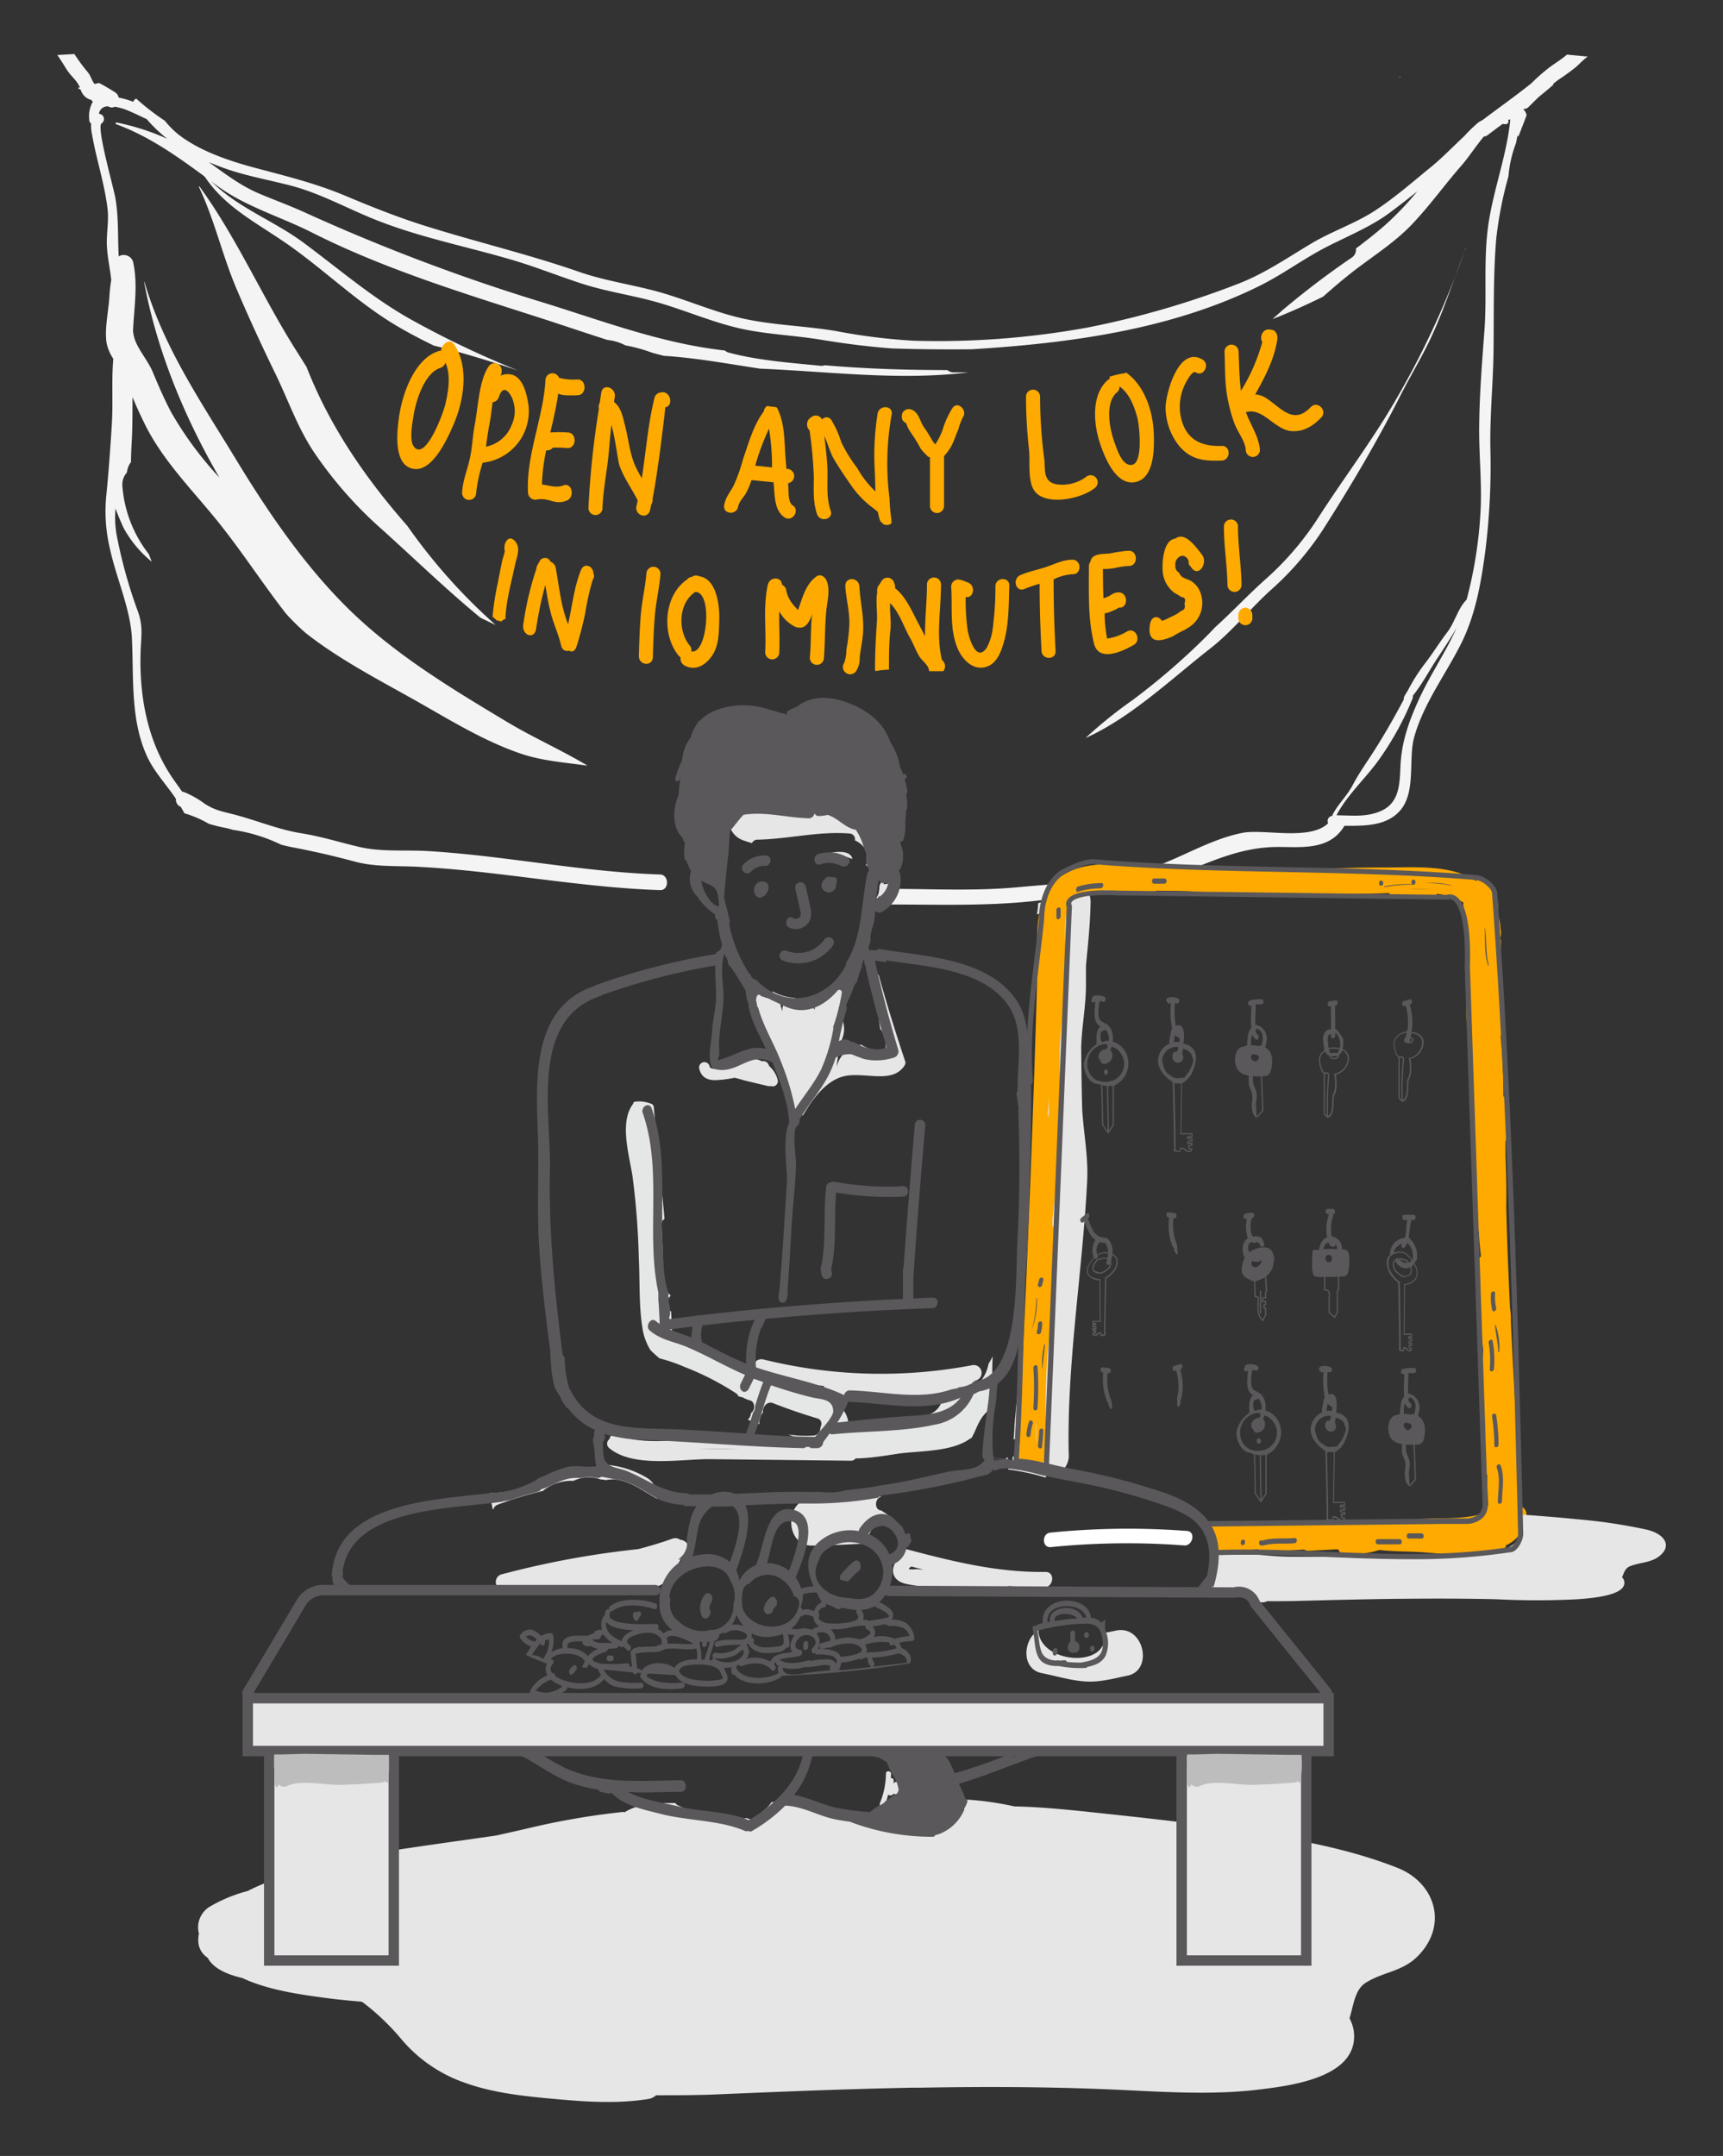 <svg xmlns="http://www.w3.org/2000/svg" viewBox="0 0 330.81 413.77"><rect x="0" y="0" width="330.81" height="413.77" fill="#333333" stroke="none"/><defs><style>.cls-1{fill:#5a585a}.cls-3{fill:#e6e6e6}.cls-4{fill:#f4f4f4}.cls-5{fill:#fa0}.cls-7{fill:#bebdbd}</style></defs><g id="table"><path class="cls-1" d="M281.5 48.93s.03 0 0 0z"/><path d="M227.37 296.6a145.69 145.69 0 0 0-25.58.32c-1.78.19-1.8-2.61-.15-2.78a148.7 148.7 0 0 1 26.27-.32c1.72.12 1.09 2.9-.54 2.78z" fill="#fff"/><path class="cls-3" d="M268.77 14.73a.07.07 0 1 0 0 .14.07.07 0 0 0 0-.14z"/><path class="cls-4" d="M281.41 47.57a165.4 165.4 0 0 1-12.85 28.18C263.89 84 258.12 91.53 253 99.51a56.87 56.87 0 0 1-10.19 11.81c-3.23 2.89-6.27 6.15-9.51 9.06-.92 1-1.86 1.93-2.82 2.87a131.85 131.85 0 0 1-13.06 11.13 85.64 85.64 0 0 0-9 7.26c8.67-3.87 16.56-11.42 23.92-17.16 4.07-3.18 7.55-7.47 11.38-11a57.81 57.81 0 0 0 10.14-11.61c5.44-8.51 10.47-17 15-25.93 2-3.93 4.32-7.7 6.15-11.71 2.48-5.46 4.27-11.09 6.43-16.66.09-.03-.01-.06-.03 0zm-203.2 53.36c-8-9.12-14.86-19-19.35-30.49-.73-1.17-1.46-2.34-2.2-3.5-6.42-10.21-11.25-21.37-18.35-31.13a.07.07 0 0 0-.12.07c3 6.29 4.48 13.11 7.2 19.49 2.34 5.49 4.87 11 7.49 16.36 2.56 5.27 4.37 10.69 7.72 15.52a78 78 0 0 0 11.87 13.58c6.64 5.93 12.94 12.1 19.77 17.72 1 .48 1.94.94 2.92 1.39a108.72 108.72 0 0 1-16.95-19.01zm5.09-34.6c5.45 1.31 10.81 3 16.15 4.77a179.9 179.9 0 0 1-20.93-10c-7.25-4.11-13.6-9.6-20.28-14.55-6.51-4.81-14.64-7.37-19.6-14 0-.07-.17 0-.12.07 3.76 6.54 9.76 9.54 15.85 13.68 7.4 5 13.82 11.46 21.55 16.09 2.42 1.44 4.88 2.73 7.38 3.94zm133.93-6.41a.05.05 0 0 0 0 .1.05.05 0 1 0 0-.1z"/><path class="cls-4" d="M300.85 10.48c-1.14 1-2.41 1.71-3.59 2.63A37.72 37.72 0 0 0 294 16c-3 2.41-6.2 4.65-9.3 7-.25.14-.49.29-.75.41a27.92 27.92 0 0 0-2.83 2.73c-2.17 2-4.19 4.15-6.48 6-3.33 2.71-6.67 5.63-10.22 8-3.88 2.64-8.57 4.16-12.61 6.57-4.7 2.8-9.05 5.83-14.24 7.81a170.67 170.67 0 0 1-28.71 8.33 159.89 159.89 0 0 1-33.42 2.54 112 112 0 0 1-15-1.87c-6-1-12.23-1.11-18.11-2.46-5.1-1.18-9.93-3.28-14.93-4.77-5.37-1.6-11-2.29-16.25-4.13-9.76-3.39-19.73-5.73-29.58-8.83-5.26-1.65-10.22-3.64-15.3-5.77-5.74-2.4-11.13-3.7-17.11-5.3C44 30.89 38.33 29 34.18 25.75a17.9 17.9 0 0 1-2.55-2.59 45.05 45.05 0 0 1-5.47-4.23 1 1 0 0 0-.57.61 17.48 17.48 0 0 0-2.82-.82 1.45 1.45 0 0 0-.6-.95A36.4 36.4 0 0 0 19 15.92l-.84.2c-.54-.63-.7-1.52-1.31-2.27a33.2 33.2 0 0 1-2.57-3.48l-3.28.19c.65.91 1.23 1.87 1.82 2.81.76 1.22 2 2.08 2.51 3.42l-.41.1.58.34A2.89 2.89 0 0 0 17 19a2.43 2.43 0 0 0 .54.17.69.69 0 0 0 .05.13l.24.21a5.63 5.63 0 0 0-.69 3.49.91.91 0 0 0 .36.73 7.4 7.4 0 0 0 .16 2c.82 4.83 2.44 9.55 3 14.46.26 2.38-.25 4.62-.14 7 .11 2.19.6 4.34.84 6.53A29.88 29.88 0 0 0 21 57c-.17 2.75-1 6.35-.5 9a8.63 8.63 0 0 0 1.24 2.84v.19c-.35 4.2 0 8.4-.28 12.6-.29 4.64-.62 9.15-1.08 13.77a30.89 30.89 0 0 0 .78 10.14c1.23 5.58 3.9 11.36 4.17 17 .36 7.46-.34 15.78 3 22.82 1.35 2.84 3.59 5.21 5.36 7.82l.09.13a1.48 1.48 0 0 0 .93 1.54c.24.41.47.83.7 1.24a20.75 20.75 0 0 1 4.66 2 28.91 28.91 0 0 0 3.42.84c.41.1.81.22 1.22.33a32 32 0 0 1 9.29 2.86c.78.2 1.56.39 2.35.53 4.06.77 7.91 1.67 11.9 2.74s8.58.73 12.64 1c15.32.84 30.47 3.94 45.85 4.44 1.76.06 1.76-2.94 0-3-14.93-.48-29.64-3.59-44.53-4.49-4.28-.26-9 .2-13.25-.8-3.76-.89-7.27-2-11.11-2.62-4.37-.7-8.54-2.46-12.83-3.58-2.23-.58-3.83-.83-5.78-2.13a17.92 17.92 0 0 0-3.91-2.2 1.55 1.55 0 0 0-.35-.07q-.72-1-1.47-2.07C28.35 142.68 26.7 133.72 27 125c.1-2.93.5-4.8-.51-7.61a93 93 0 0 1-4.08-14.64 19.23 19.23 0 0 1-.23-5.15c.46 1.27 1 2.51 1.54 3.7a21.84 21.84 0 0 0 5.41 6.5l-.54-1.43a24.16 24.16 0 0 1-5.1-13.16 3.46 3.46 0 0 1 .88-2.53 3.89 3.89 0 0 1 .78-2c0-2.14.2-4.3.24-6.38s.05-4 .05-6.07c.72 1.69 1.47 3.37 2.28 5C30.92 87.79 36 93.07 40.6 98.6c5.07 6.05 9.21 12.57 14 18.77.23.3.48.58.73.87 1.07 1.13 2.18 2.22 3.35 3.24 6.6 5.19 14.35 9.15 21.55 13.22 6.39 3.62 12.7 7.52 19.68 9.91 4.19 1.44 8.58 1.72 12.9 2.34-5-3-10.45-5.39-15.49-8.42-11.21-6.72-22.42-13.48-31.55-22.81-8.09-8.25-14.76-18.14-20.68-27.91-6.7-11-13.69-21.21-17.35-33.68h-.07c2.43 13.05 7.62 25.72 14.45 37.52a68 68 0 0 1-9.23-12.49c-1.35-2.53-2.5-5.22-3.6-7.85-.85-2-2.58-4-3.32-5.93a7.53 7.53 0 0 1-.43-1.8c.18-4.54 1-8.83 0-13.38a1.89 1.89 0 0 0-2.75-1c-.2-3.65 0-7.27-.59-10.9-.2-1.7-3.77-13.93-2.7-14.62a1 1 0 0 0-.5-1.84 1.63 1.63 0 0 1 1.51-1.42 3 3 0 0 1 .31 0 1.08 1.08 0 0 0 1.19.06 11.78 11.78 0 0 1 2.48.7c1.23.52 2.47 1.11 3.7 1.7a26.62 26.62 0 0 0 3.94 3.77 45 45 0 0 0-9.71-3.13.17.17 0 1 0-.09.33c7.2 2.63 13.35 7.38 19.4 11.83 5.46 4 12.06 5.87 18.09 8.91 13.85 7 29 11.64 43.8 16.39 4.34 1.4 8.67 2.88 13 4.26a9.46 9.46 0 0 1 3.52 1.08h.11a30.16 30.16 0 0 1 5 1.39c.77.21 1.54.42 2.32.6a1.34 1.34 0 0 1 .2 0c6.1.41 12.11 1.53 18.14 2.44 13.36.56 26.78 2.35 40.06.71h-2.86a1.78 1.78 0 0 1-1.22-.44c-7.88 0-15.7-.24-23.54-.92a1.82 1.82 0 0 1-.82.1c-5.91-.59-11.79-1-17.56-2.51a1.82 1.82 0 0 1-.79-.42c-12.62-1.4-24.27-6-36.4-9.67a373.64 373.64 0 0 1-44.39-16.89c-2.75-1.24-5.6-2.29-8.38-3.45-3.79-1.57-6.68-3.85-9.93-6.14.68.28 1.36.55 2.07.82 4.5 1.74 9.05 2.47 13.7 3.69 5.28 1.37 10.24 4.06 15.25 6.14 8.72 3.63 17.8 5.36 26.84 8 4.63 1.33 9 3.11 13.57 4.6 5 1.65 10.31 2.33 15.39 3.85s9.83 3.57 14.93 4.76 10.53 1.35 15.73 2.21c4.64.77 9.15 1.34 13.67 1.68 4.93.17 9.87.21 14.85.17h.39C205.34 65.89 225 63.26 242 54.78c4-2 7.61-4.62 11.51-6.76 4.34-2.36 9.25-4.2 13.21-7.12 1.8-1.34 3.61-2.74 5.39-4.17a57.64 57.64 0 0 1-6.11 6.41c-1.81 1.6-3.73 3.09-5.66 4.55a1.84 1.84 0 0 1-.86 1.78 161.25 161.25 0 0 0-13.17 10c-.67.59-1.33 1.19-2 1.77 3.3-1.27 6.52-2.74 9.71-4.3 1.51-1.32 3-2.63 4.59-3.9 4.12-3.36 8.75-6.08 12.43-9.93 3.47-3.63 6.35-7.69 9.65-11.45 1.13-1.28 2.61-3.54 4.21-5.47a1.14 1.14 0 0 0 .73-.27c1-.74 1.94-1.46 2.91-2.17a.47.47 0 0 0 .28.08h.3a.5.5 0 0 0 .44-.74v-.05l.08-.06.32-.05a.66.66 0 0 0 0 .15c-.71 7.09-3.5 14-4.34 21.08-.77 6.41-.13 12.92-.62 19.34-.44 5.88-.93 12-1 18-.08 5.33.5 10.68.29 16a83 83 0 0 1-2.71 17.6c-1.63 1.58-2.27 4.34-3.66 6.17-1.54 2-2.87 4.2-4.44 6.21a34.55 34.55 0 0 0-3.08 4.85c-.53 1-.94 1.31-.88 1.92-2 3.77-4.17 7.54-6.5 11.08-1.18 1.8-2.32 3.47-3.32 5.37-1.08 2.05-2.85 3.69-3.86 5.68a.46.46 0 0 0 0 .19A1 1 0 0 0 255 158c-3.56 3.44-12.4 1-16.55 1.86-7 1.41-13.14 5.8-20.09 7.52-7.36 1.81-15.56 2.21-23.1 2.91-8.15.75-16.49.3-24.67.3-1.76 0-1.77 3 0 3 9.45 0 18.91.35 28.32-.71 7.59-.85 15.55-1.13 22.85-3.45 8.15-2.59 14.85-6.88 23.59-6.88 4.6 0 9.78.65 12.65-3.85a1.06 1.06 0 0 0 .11-.21c3.72 0 7.83.1 10.51-2.71 3.36-3.52 1.72-10 2.88-14.23 1.81-6.56 6.08-12.11 9.09-18.15 2.69-5.41 3.78-11.58 4.56-17.47a131.1 131.1 0 0 0 1-19.71c-.13-6.29.51-12.43.6-18.71.09-7.13-.08-14.55.52-21.67a74.29 74.29 0 0 1 2.35-12 22.89 22.89 0 0 1 1.46-6.41c.09-.48.19-1 .28-1.45a1.32 1.32 0 0 0 .16.25c.53-1.38 1.09-2.76 1.59-4.16a3 3 0 0 0-.67-1.18 1.21 1.21 0 0 0 1.08-.4c.65-.64 1.28-1.27 1.91-1.88.93-.75 1.86-1.51 2.76-2.31l.14-.13h-.21c.37-.3.73-.6 1.13-.89a40.89 40.89 0 0 0 3.33-2.42c.76-.67 1.44-1.44 2.26-2zm-28.37 123.63c-1.93 4.2-3.36 8.17-3.59 12.78-.17 3.57-.12 7.41-4.16 8.92-2.57 1-5.11.69-7.73.67a1.08 1.08 0 0 0-.4 0c2-3.89 5.73-7.23 8.25-10.81a57.75 57.75 0 0 0 6.38-11.67.6.6 0 0 0 0-.44c1.8-2.21 3.19-4.89 4.72-7.2 1.36-2.06 2.6-3.92 3.71-5.87-2.08 4.7-5.01 8.9-7.18 13.62z"/><path class="cls-5" d="M101.42 77.44c-.32-1.89-1-5-3.19-5.55a3.45 3.45 0 0 0-2.16.22 1.57 1.57 0 0 0 .24-.68v-.3a1.35 1.35 0 0 0-2.52-.75c-1.83 2.65-2 7.86-2.62 11-.43 2.24-.49 4.58-1 6.8s-1.34 4.12-1.45 6.42a1.35 1.35 0 1 0 2.7 0 29.76 29.76 0 0 1 1.25-5.8 9.92 9.92 0 0 0 8.75-11.36zm-8.12 8.29c.2-1.45.39-2.91.68-4.35.23-1.15.38-2.67.6-4.19a1.37 1.37 0 0 0 1.2-1c1-3 2.51-.22 2.79.92a6.23 6.23 0 0 1-.3 4.37 6.7 6.7 0 0 1-4.97 4.25zm17.6-12.91a11.14 11.14 0 0 1-3.11-.2 3.58 3.58 0 0 0-.45-.09 1.35 1.35 0 0 0-2.62.51c-.42 7.14-3.69 14.23-3.35 21.38a1.42 1.42 0 0 0 1.71 1.45c2.42-.44 3.38 1.16 5.76.19 1.59-.65 1-3.57-.71-2.89-1.27.51-2.66 0-4.08-.19a36 36 0 0 1 .82-6.56 1.34 1.34 0 0 0 1.27-.51A24.26 24.26 0 0 1 109 86c1.76 0 1.76-3 0-3a24.82 24.82 0 0 0-3.34 0c.58-2.48 1.17-5 1.51-7.43a2.46 2.46 0 0 1 .29.09 5.05 5.05 0 0 0 .94.19 21.36 21.36 0 0 0 2.53 0c1.73-.04 1.73-3.04-.03-3.03zm16.1 2.47l-.41.08a1.4 1.4 0 0 0-.94 1c-1.24 5.06-1.62 10.28-2.43 15.41-.35-.6-.69-1.2-1-1.83-1.3-2.59-1.48-5.39-2.19-8.17-.42-1.67-.79-3.66-2.12-4.6 0-.35.08-.7.13-1 .27-1.8-2.32-2.72-2.6-.8-.1.64-.19 1.28-.29 1.91a1.8 1.8 0 0 0-.17 1.21 167.61 167.61 0 0 0-2 19 1.35 1.35 0 1 0 2.7 0c.12-3.84 1-7.62 1.27-11.46.13-1.51.27-3 .43-4.5.76 2.56 1.26 6.93 1.54 7.76.84 2.4 2.37 4.48 3.52 6.73-.08.36-.14.72-.23 1.07-.44 1.8 2.14 2.69 2.6.8.09-.36.16-.73.24-1.09a1.54 1.54 0 0 0 .23-1.06c.52-2.56.86-5.13 1.25-7.73.08-.48 1.27-9.86 1.2-9.84 1.65-.3 1.01-3.18-.73-2.89zM152.21 97c-1-.63-.74-2.82-.87-3.77 0-.16 0-.32-.05-.49a1.39 1.39 0 0 0 0-2.75L151 90c-.08-.9-.16-1.8-.22-2.71-.2-3-.14-6.08-1.52-8.89a1.6 1.6 0 0 0-.18-.25l-1.81-.23a1.3 1.3 0 0 0-.6 1c-2 2.63-2.93 6.11-4 9.17a32.41 32.41 0 0 1-1.83 5.14c-.74 1.36-1.54 2.21-1.8 3.73-.31 1.74 2.38 2 2.68.27.18-1 1.08-1.79 1.56-2.68a13.92 13.92 0 0 0 1-2.41l4.24.42c.26 2.17 0 5.36 2.13 6.75 1.5.95 2.98-1.37 1.56-2.31zM145 89.37a46 46 0 0 1 2.65-7.1 45.79 45.79 0 0 1 .58 7.43zm24.6 11.23a1.45 1.45 0 0 0 1.55-.15.42.42 0 0 0 0-.09.22.22 0 0 1 0-.08v-.5a.16.16 0 0 1 0-.07 35.45 35.45 0 0 1-.37-4.11 52.72 52.72 0 0 1 .42-16.06c.3-1.77-2.4-1.89-2.7-.15a50.3 50.3 0 0 0-.54 11.1c.06 1.32.07 2.59.13 3.84a19.15 19.15 0 0 1-3.51-4.51 28.3 28.3 0 0 1-3.08-5 17.59 17.59 0 0 0-1.88-4.2 1.09 1.09 0 0 0-1.79-.11 1.35 1.35 0 0 0-1.83-.61l-.42.28a1.6 1.6 0 0 0-.15 2.42 82.41 82.41 0 0 1 .82 8.86c0 2.45-.19 4.78.6 7.17.58 1.72 3.2 1.06 2.64-.61-1-2.89-.45-6-.67-9-.13-1.79-.34-3.57-.56-5.35.73 1.52 1.1 3.25 2 4.7 1.09 1.78 2.31 3.6 3.53 5.31a18 18 0 0 0 3.8 3.79c.33.25.64.51.95.77a14.59 14.59 0 0 0 .37 1.52 1.2 1.2 0 0 0 .13.28zm38.9-9.06a7.64 7.64 0 0 1-5.78 1.38c-2.51-.54-2-2.86-2.23-4.86a93.62 93.62 0 0 1-.8-11.93 1.35 1.35 0 0 0-2.7 0 92.66 92.66 0 0 0 .6 10.39c.19 2-.31 5.8 1 7.66 2.2 3.11 9.49 1.47 11.81-.7a1.36 1.36 0 0 0-1.9-1.94zm7.73-20.03a1.38 1.38 0 0 1-.39.14 16.87 16.87 0 0 0-2.83.66 1.48 1.48 0 0 0 .1.36 1.74 1.74 0 0 0-.36.22c-3.36 2.84-2.79 8.74-1.44 12.55.88 2.5 2.86 7.36 6.2 7.14 4.23-.29 4.13-6.71 4-9.62-.2-4.19-1.79-8.96-5.28-11.45zm.23 17.57c-1.36-.59-2.24-3.47-2.68-4.77-.82-2.45-1.59-7.12.67-9a1.35 1.35 0 0 0 .48-1.17c1.92 1.42 2.79 3.69 3.43 6 .4 1.5 1.42 10.37-1.9 8.94zM87.17 66.06c-.85-1.25-2.35 0-2.5 1.26a1.27 1.27 0 0 0-.42.05c-4.4 1.32-6.84 7.62-7.56 12.16-.47 3-1.15 8.88 1.93 10.22 3.88 1.7 7-4.92 8.34-8 2.17-4.89 3.14-11.41.21-15.69zm-7.73 19.62c-.91-1.24-.25-4.6 0-6.14.49-2.9 2.15-8 5.1-8.93a1.61 1.61 0 0 0 1-1c1 2.37.61 5.1 0 7.81-.35 1.73-3.88 11.29-6.1 8.26zm155.13-.1c-4.34.16-7-1.52-7.87-5.63a9.85 9.85 0 0 1 .92-6.41c.21-.4 1.31-2.46 1.92-2.09 1.57 1 2.81-1.54 1.37-2.42-4.63-2.82-7.11 6.59-7.12 9.15a11.91 11.91 0 0 0 2.65 7.46c2.27 2.64 4.83 2.87 8.13 2.75 1.76-.07 1.76-2.88 0-2.81zm17.08-7.44c-3.26 3.4-5.53.33-8.34-1.6a4.48 4.48 0 0 0-2.31-.84c1.87-3.36 3.68-6.76 4.25-10.62.1-.68-.26-1.68-1.06-1.78l-.43-.06c-1.36-.17-2 1.49-1.4 2.39a35.73 35.73 0 0 1-4.1 9.37c-.33-2.48-.34-5-.46-7.51a1.35 1.35 0 1 0-2.69.17c.14 3.2 0 6.39.74 9.54a26.52 26.52 0 0 0 1.24 4.28c.64 1.58 1.9 3.09 2.09 4.8a1.36 1.36 0 1 0 2.7-.17c-.3-2.56-1.8-4.59-2.67-7 3.23-1 5.51 3.41 8.79 3.63 2.31.16 4.15-1 5.69-2.64 1.21-1.22-.69-3.34-2.04-1.96zM126.8 110.25a1.35 1.35 0 1 0-2.69-.25c-.21 2.68-.86 5.27-1.08 8s-.3 5.21-.37 7.84c-.06 1.89 2.63 2.16 2.69.25.07-2.64.16-5.2.37-7.84s.86-5.32 1.08-8zm11.29 9.13c.14-2.91-.41-8.35-3.87-8.78a1.22 1.22 0 0 0-1.18 0c-.09 0-.17.1-.25.14h-.13a1.29 1.29 0 0 0-.74.48c-4.54 3.08-4.93 10.64-1.6 14.64a1.56 1.56 0 0 0 .35.3 1.54 1.54 0 0 0 .77 1.57c1.78.93 3.42.27 4.71-1.16 1.85-2.07 1.85-4.57 1.94-7.19zm-5.36 5.62a1.37 1.37 0 0 0-.31-1.12c-2.31-2.77-2.22-8.18 1.09-10.28 3.43.02 2.25 12.17-.78 11.4zm25.9-7.63c.17-1.93.88-4.28 0-6.09-.32-.61-1.1-1.16-1.79-.7-2.07 1.35-2.78 4.14-3.57 6.38l-.06.15c-.29-.39-.71-.76-1-1.16a6.12 6.12 0 0 1-1.26-2.63 1.32 1.32 0 0 0-.82-1.09c0-1.57-2.36-1.66-2.73.07-.92 4.3-.25 8.42-.48 12.77a1.35 1.35 0 1 0 2.69.25c.14-2.7-.06-5.33 0-8a7.06 7.06 0 0 0 3.12 3c1.85.62 2.65-.8 3.24-2.56-.07.42-.13.8-.15 1.12-.19 2.41-.1 4.82-.33 7.24a1.35 1.35 0 1 0 2.69.25c.24-2.95.17-5.97.45-9zm6.37-4.8c-.12-1.89-2.82-1.92-2.7 0 .16 2.51.86 4.82.77 7.37a37.29 37.29 0 0 1-.56 4.72 8.14 8.14 0 0 1-.41 2.54 1.39 1.39 0 1 0 2.33 1.51 4.6 4.6 0 0 0 .63-2.59c.17-1.55.53-3.06.64-4.63.21-3.17-.53-5.82-.7-8.92zm3 15.77a1.64 1.64 0 0 0 .07.46 19.3 19.3 0 0 1 2.61-.29.88.88 0 0 0 0-.17c0-2.6 0-5.1.3-7.67.13-1.37-.16-3.23-.09-4.91 1.76 1.69 2.74 4.79 3.8 6.61.7 1.19 1.13 2.5 1.85 3.65.52.84 1.8 1.69 1.83 2.71v.08h2.74a1.52 1.52 0 0 0-.26-2.15c-1.14-4.62-.18-9.79-.18-14.48a1.35 1.35 0 1 0-2.7 0c0 3.25-.41 6.61-.36 9.92-.37-.71-.74-1.43-1.12-2.14-1.26-2.32-2.45-5.37-4.65-7.09a1.44 1.44 0 0 0-.06-.7l-.09-.25a1.33 1.33 0 0 0-2.47-.35 4.21 4.21 0 0 0-.29.51 1.72 1.72 0 0 0-.5 1.54c-.34 1.88.09 4-.08 5.87-.2 2.97-.35 5.83-.35 8.85zm23.12-15.88a61.66 61.66 0 0 1-.52 8.16 10.68 10.68 0 0 1-1.13 3.66c-2 3-3.42-1.79-3.69-3.37a41 41 0 0 1-.37-6.34c1.48.35 2-2.13.5-2.74a14.13 14.13 0 0 0-1.58-.57 1.37 1.37 0 0 0-1.71 1.33c.27 3.89-.34 8.15 1.25 11.88.85 2 2.87 4.31 5.48 3.51 2.15-.66 2.92-3.11 3.43-4.91.95-3.42.88-7.11 1-10.61.13-1.77-2.57-1.76-2.66 0zm14.82-5.04c-1.74 0-3.14.7-4.72 1.27s-3.55.94-5.26 1.66-.92 3.38.72 2.69a24.24 24.24 0 0 1 2.92-1c0 4.32.14 8.58.37 12.88.1 1.77 2.8 1.79 2.7 0-.25-4.55-.38-9.06-.38-13.63v-.09a9.43 9.43 0 0 1 3.66-1c1.75.07 1.75-2.73-.01-2.78zm22.74 4.09c-.6-.38-1.51-.48-2-1.07a3.81 3.81 0 0 1-.29-.52 1.39 1.39 0 0 1-.73-1.23v-.27a1.67 1.67 0 0 1 1.21-1.75 1.28 1.28 0 0 1 1.35 1.35v.23l.63.83c1.35 1.7 3.14-1.1 1.91-2.65s-3.24-4.46-5.11-3.06a2.09 2.09 0 0 0-.46.12c-1.84.69-2.13 4.5-1.93 6.47a5.71 5.71 0 0 0 1.8 3.47c.55.52 1.19.7 1.74 1.17.69 0 .9.42.61 1.26.2.77 0 1.21-.58 1.34a7.8 7.8 0 0 1-2 1.18 10.76 10.76 0 0 1-1.24.59 4.84 4.84 0 0 1-.49.18c-.65-1-2-1.06-2.3.63-.65 3.89 2 3.4 4.39 2.33a23.35 23.35 0 0 1 2.31-1.24l.48-.31a5.52 5.52 0 0 0 2.67-6.25 4.42 4.42 0 0 0-1.97-2.8zm9.01-10.46a1.35 1.35 0 1 0-2.7 0v.65c.07 3.54.62 7 .68 10.55a1.35 1.35 0 1 0 2.7 0c-.05-3.75-.68-7.44-.68-11.2zm1.41 15.57a1.45 1.45 0 0 0-1.35 1.5v.34a1.36 1.36 0 1 0 2.7 0v-.34a1.45 1.45 0 0 0-1.35-1.5zm-143.92 2.24l.09.13v.05a2.64 2.64 0 0 1 .91.26 2.38 2.38 0 0 1 .86-.5c.09-3.32 1.14-7 1.79-10.16.37-1.82 1.36-3.63-.17-5-1.13-1-2.12.79-1.73 2.11-.12.67-.43 1.45-.55 2.05-.27 1.38-.57 2.77-.82 4.16a52.38 52.38 0 0 0-1 6.42 3.29 3.29 0 0 1 .57.48zm18.75-8.67c.1-1.55-1.76-2.29-2.36-.83-1.35 3.24-1.7 7-2.51 10.47a33.1 33.1 0 0 1-1-3.25c-.59-2.48-.9-5.06-1.36-7.58a1.57 1.57 0 0 0-1-1.2 1.15 1.15 0 0 0-2.14 0l-.37.65a1.69 1.69 0 0 0-.22.76 59.07 59.07 0 0 0-2.5 10.65c-.34 2 2.08 3 2.45.88a71.51 71.51 0 0 1 1.78-8.48c.28 1.73.55 3.47 1 5.17.51 2.16 1.51 4.18 2 6.34.2 1 .92 1.32 1.53 1.09.51.31 1.12.21 1.43-.69a60.56 60.56 0 0 0 1.71-6.55 48 48 0 0 1 1.4-6.25 1.87 1.87 0 0 0 .3-1zm68.98-31.94a16.7 16.7 0 0 0-1.91 4.17 13.26 13.26 0 0 1-1.43 2.87 5.22 5.22 0 0 1-.67-.91c-.47-.85-1-1.68-1.58-2.5-.74-1.09-.94-2.9-2.48-3.32a1.36 1.36 0 0 0-1.66.93v.19a1.31 1.31 0 0 0 .79 1.53.81.81 0 0 1 .09.24 4.13 4.13 0 0 0 .32.75c.39.77 1 1.48 1.42 2.22.36.57.69 1.16 1 1.74a10.38 10.38 0 0 0 1 1.09 1.37 1.37 0 0 0 .75.54v9.32a1.35 1.35 0 0 0 2.7 0v-9.57a9.35 9.35 0 0 0 1.9-3c.28-.7.52-1.4.84-2.1a12.54 12.54 0 0 1 .87-2.34c.96-1.2-.86-3.24-1.95-1.85zm33.46 42.95a10.14 10.14 0 0 1-3.81 1.35 25.08 25.08 0 0 1-.47-4.83 5.3 5.3 0 0 0 1.43-.45c.28-.12.58-.24.84-.38a4.73 4.73 0 0 0 .44-.28h.08c1.75.13 1.75-2.79 0-2.92a2.33 2.33 0 0 0-1.26.3l-.38.22-.27.17c-.22.11-.46.21-.69.3l-.42.14c-.08-1.87-.1-3.74-.1-5.62h.77c.48-.06 1-.09 1.46-.17a15.18 15.18 0 0 1 2.77-.41c1.76 0 1.76-2.88 0-2.92a22.82 22.82 0 0 0-3.59.51c-1.05.13-2.31 0-3.21.6a1.45 1.45 0 0 0-.6 1 1.4 1.4 0 0 0-.3.91c0 4.8-.21 10.13 1 14.83.89 3.55 5.4 1.53 7.66.19 1.48-.89.28-3.49-1.35-2.54z"/><path class="cls-3" d="M207.58 200.93c.12-3.89.89-7.73.92-11.64v-4c.4-4 .81-8 .89-12 .11-5.29-6.79-5.67-7.93-1.18a4.08 4.08 0 0 0-.54.79.76.76 0 0 0-.21 0c-.45.16-.93.29-1.39.44a12.63 12.63 0 0 1-.24 2.14l1.31-.39v9.88a123.89 123.89 0 0 0-1 14v3.88c0 1.15-.06 2.31-.12 3.46a.14.14 0 0 0 0 .06c1.22 8 0 15.93-.73 23.89 0 .87-.1 1.75-.15 2.62a.75.75 0 0 1 .42.79c-.95 10.26-2.12 20.5-2.41 30.8a.89.89 0 0 1-.84.85c-.28 2.75-.55 5.51-.79 8.26 0 .89-.1 1.78-.16 2.66a.38.38 0 0 1 .54.38 8.74 8.74 0 0 1-.25 2.55.69.69 0 0 1-.48.43v.65c0 .6-.92.78-.92.13v-.68a.46.46 0 0 1-.36.11 15 15 0 0 0 .48 2.22 44.24 44.24 0 0 1 7.1 1.53c.08-.1.17-.2.25-.31a3.9 3.9 0 0 0 4.22-4.27c-.38-17.34 2.65-34.85 3.54-52.25.24-4.63-.64-9-.94-13.6-.13-4.13-.16-8.13-.21-12.2zm31.65 131.69a4.74 4.74 0 0 0-1.54-3.28 9.9 9.9 0 0 1 1.53 3.29z"/><path d="M190.6 267.08c-.07-2.26-.15-4.53 0-6.79q-.37.76-.81 1.47a7.44 7.44 0 0 1-1.55 3.37 4.43 4.43 0 0 1-4.48 1.27 9.06 9.06 0 0 1-1.61.22c-.62 1-1.09 2.1-1.74 3.21-.74 1.26-2.33 2-4.84 2.56-2.29.48-4.64.43-6.94.91-2 .4-3.87.87-5.8 1.21a4.92 4.92 0 0 0-2.66-5.33c-6.38-2.74-13.5-4.17-19.35-7.9a62.4 62.4 0 0 0-5.52-3.35c-1.47-.73-4.94-.56-6.26-1.49 0-1.58-.11-3.17-.19-4.75a1.34 1.34 0 0 1-.78-1.51 5 5 0 0 1 .63-1.45 1.62 1.62 0 0 1 0-.22 1.18 1.18 0 0 1-.57-.73c-1.29-4.05-.66-8.36-1.17-12.53a1.3 1.3 0 0 1 .63-1.31c-.66-7.22-1.43-14.44-2.08-21.64-.07-.12-.15-.23-.23-.35a6.16 6.16 0 0 0-3.59-.48 1.44 1.44 0 0 1-.24.52c-2.56 3.57-.59 9.88 0 13.83a146.37 146.37 0 0 1 1.2 15.66c.22 4.39 0 9 .68 13.31a11.07 11.07 0 0 0 1.57 4.34c.55.54 1.12 1.06 1.72 1.56a32.14 32.14 0 0 1 4.83 1.66 53.58 53.58 0 0 1 9.91 5.08 1.08 1.08 0 0 1 .42.57h.13a1.5 1.5 0 0 1 .34.12.82.82 0 0 1 .45.12 6.19 6.19 0 0 0 1.39.55c.72.24.84 1.26.57 1.84a1.5 1.5 0 0 1-.45.54 2.32 2.32 0 0 1-.61 1.31c.73.3 1.48.57 2.22.85a1.41 1.41 0 0 1 .1-1 .2.2 0 0 1 0-.07 2.76 2.76 0 0 1 .58-1.22c-.17-.95.78-2.2 1.92-1.75 2.8 1.11 5.65 2.07 8.54 2.94.83.26.9 1.08.55 1.75a1.44 1.44 0 0 1-1.22 1.52 22.87 22.87 0 0 1-5-.2c1.51.53 3 1.07 4.52 1.65a4.17 4.17 0 0 0-.33.75 1.15 1.15 0 0 1 .56.52c4.86 2.51 10.54 1.7 15.77.86 4.39-.71 10.7-.3 14.39-2.94a1.86 1.86 0 0 1 .34-.18c.9-1.56 1.31-3.34 2.65-4.71a4.18 4.18 0 0 0 1.12-3.89l.24-.19z" fill="#e5e6e6"/><path class="cls-3" d="M161.25 206.79c4.08-1.54 10.05 1.67 12.51-2.44 0-.14.08-.28.11-.43-1.87-5.6-3.63-11.24-5.2-16.93a4.62 4.62 0 0 0-.49 2.13 78.39 78.39 0 0 0 .83 8.39.57.57 0 0 1 .18.17 10.44 10.44 0 0 1 .88 2.4.53.53 0 0 1-.09.47.56.56 0 0 1-.35.86 5.81 5.81 0 0 1-4.19-.86.18.18 0 0 0-.07-.05 5.55 5.55 0 0 0-4.35 3.14 4.54 4.54 0 0 0-.41 1.17c.05-.49.11-1 .2-1.49.14-.87.34-1.72.44-2.6 0-.21 0-.42.07-.63a5 5 0 0 0-.31-5.7 9 9 0 0 1 .06-1.13 1.4 1.4 0 0 0 1.34-1.09v-.14a.26.26 0 0 0 0-.09c.07-.15.14-.31.2-.47a2.67 2.67 0 0 0 .21-1.15 1.47 1.47 0 0 0-1.35-1.5 1.44 1.44 0 0 0-1.35 1.5 1.64 1.64 0 0 0-.07.15.42.42 0 0 1 0 .1 1.24 1.24 0 0 0-1.21.69 3.37 3.37 0 0 0-.34.91 1.35 1.35 0 0 0-2.07 1.23v.42a2.4 2.4 0 0 0-.58-.66 1.06 1.06 0 0 0-.8-.23 1.33 1.33 0 0 0-1.37-.56h-.17a.31.31 0 0 0-.12 0c-.24-.3-.49-.59-.76-.87a9.77 9.77 0 0 1-4.19-1.18 4.32 4.32 0 0 0-1.54 1 1.13 1.13 0 0 1 0-.26 1.35 1.35 0 1 0-2.7 0 7.87 7.87 0 0 0 1.08 3.48l.09.17a3.86 3.86 0 0 0 1.31 3c1.47 1.35 1.81 3.27 2.45 5.1.4 1.11.73 2.22 1.08 3.34.17.55.79 3.23 1.05 2.48a4.35 4.35 0 0 0 2.9 5.44c1.68-2.82 3.91-6.07 7.09-7.28zm-11-12.53c-.14-.53-.3-1-.46-1.58l.58.28a1.54 1.54 0 0 0-.14.67c-.03.21-.02.42-.01.63zm7.4-30.04a1.33 1.33 0 0 1-.93.6h-.23.14a4.41 4.41 0 0 0 3.82-1.08c1.07.37 2.15.72 3.2 1.12-.3-1.86-3.65-1.56-6-.64z"/><path class="cls-3" d="M170.64 158.46c-3.23-1.81-6.64-2.72-10-4.09a3.6 3.6 0 0 0-4.08 1.39c-1.55-.34-3-.76-4.61-1.25-2.38-.76-4.85-1.06-7.2-1.95-5.06-1.93-7 6.84-2.15 8.68.58.22 1.18.4 1.77.57a1.15 1.15 0 0 1 1.06-.66c5.93-.12 11.76-1.66 17.71-1.18a1.1 1.1 0 0 1 1 1.33c1.7.71 2.71 2.21 2.11 4.77l.32.16c4.87 2.77 8.59-5.23 4.07-7.77zm-46.29 125.25a18.14 18.14 0 0 0-9.5-2.66 1.84 1.84 0 0 1-1.34.77c-4.18.45-8.13 1.85-12.12 3.08a16.6 16.6 0 0 1-7.39 1.64c.18 1 .39 2.07.6 3.1h.14a1.28 1.28 0 0 1 .83-.87 69.35 69.35 0 0 1 8.69-2.64l.13-.13a8.59 8.59 0 0 1 5.7-1.79 6.84 6.84 0 0 1 5.23-.28 7.07 7.07 0 0 1 1 .13c3.6-.73 6.65 1.82 9.87 3.6a4.2 4.2 0 0 0-1.84-3.95zm45.31 6.49a1.15 1.15 0 0 1-.38-.3c-1.46 0-1.44-2.4 0-2.67a3.12 3.12 0 0 0-.69-.05c-4.25.06-8.45.45-12.71.45-5.28 0-5.29 9 0 9 3.68 0 7.32-.28 11-.4a2.45 2.45 0 0 1 0-1.75 3.78 3.78 0 0 1 2.38-2.24 3.68 3.68 0 0 1 2.89.43 1.3 1.3 0 0 1 .23.15 2.54 2.54 0 0 0 0-.29 11.93 11.93 0 0 0-2.72-2.33zm44.65 22.73l-2.25.47c.95 6.76-11.74 6-12.66 0a3.18 3.18 0 0 1 0-.53c-3 1.75-3.42 7.46.63 8.24 2.82.55 5.48 1.41 8.39 1.6 2.75.17 5.39-.57 8.05-1.12 5.06-1.01 3.16-9.74-2.16-8.66zm-64.96-105.51a5.15 5.15 0 0 0-1.63-2.78c-.07-.14-.14-.28-.22-.42a1 1 0 0 0-1.07-.55h-.14a5.18 5.18 0 0 0-4.5 0 .93.93 0 0 0-.52 1.06l-.47.08a5 5 0 0 0-3.32.34c-.7 0-1.18-.15-1.24-.47a1 1 0 0 0-2 .35c.35 1.69 1.57 2.33 3.25 2.27a22.14 22.14 0 0 0 3.55-.46c.81.18 1.6.45 2.18.59l4.2 1a1.14 1.14 0 0 0 .58 0 1 1 0 0 0 1.35-1.01zM175 276.45a61.65 61.65 0 0 1-16.27 1.23.89.89 0 0 0-.55-.26A180 180 0 0 0 137.6 276c-6 0-13.61 1.65-19.26-.65a.93.93 0 0 0-1.29.81 1.09 1.09 0 0 0-.12 1.72c4.58 3.93 14 2.09 19.49 2.16l26.93.3a1 1 0 0 0 1-.63 63.58 63.58 0 0 0 11.08-1.33c1.21-.23.87-2.2-.43-1.93zm-34.44 1.68l-6.42-.07h1.26c2.21 0 4.42 0 6.63.12zM186.7 262a93.94 93.94 0 0 1-40.12-1.09c-1.86-.46-2.92 2.35-1 2.81a100.57 100.57 0 0 0 12.61 2.28 1.59 1.59 0 0 0 1.27 1.6 56.08 56.08 0 0 0 26.54-1 1.57 1.57 0 0 0 1.15-1.62h.07a1.5 1.5 0 0 0-.52-2.98zm-56.11 33.51a1.58 1.58 0 0 0-1.51-.2c-2.17.77-4.37 1.43-6.57 2a171.18 171.18 0 0 0-26.06 4.8 1.5 1.5 0 0 0 .52 3q2.85-.37 5.7-.8a1.19 1.19 0 0 0 1.14.63c2.55 0 5.42-.1 8.36-.4a31.29 31.29 0 0 0 4.31.16 46.41 46.41 0 0 0 9.07-.11c2-.28 3.08-1.83 4.1-3.53a1.34 1.34 0 0 0 .46-.78 16.32 16.32 0 0 1 1.69-2.5c.9-1.05-.1-2.21-1.21-2.27zm70.12 6.17c-9.09.14-17.76-2-26.5-4.31a1.63 1.63 0 0 0-2 2c-1.33 1.89-.95 3.93 1.6 4.57s5.84.57 8.56.82l9.71.89a1.4 1.4 0 0 0 1.57-1.26 62.86 62.86 0 0 0 6.74.29c1.95-.04 2.25-3.03.32-3zm-24.71-.54c-1.58.16-1.9 0-1-.49l2.37.62z"/><path class="cls-5" d="M291.73 289.07h-.08c.09-1.88 0-3.86-.1-5.77-.41-9.81-1-19.66-1.46-29.5v-.58a14.52 14.52 0 0 0-.17-2.17c-.31-6.46-.57-12.92-.73-19.39.07-3.24 0-6.49-.14-9.73v-2.9a1.66 1.66 0 0 0 .21-.51 19.23 19.23 0 0 0 .26-7 1.28 1.28 0 0 0-.87-1.11c0-3.93-.17-7.74-.54-11.62a1.49 1.49 0 0 0 .57-1.33q-.61-8.36-.49-16.7a1.54 1.54 0 0 0-.17-.73 3 3 0 0 0 .11-1.59s0-.12-.05-.21v-.27a14.84 14.84 0 0 0-.21-1.49 6.22 6.22 0 0 0-.32-1 1.36 1.36 0 0 0 .11-.51 7.57 7.57 0 0 0-2.19-5.81 1.56 1.56 0 0 0-2.11-.09c-4.81-3.14-11.6-2.58-17-2.58-6 0-12.11.19-18.13.45-6.79.31-13.54-.62-20.32-.83-3.51-.11-7-.11-10.55-.15-1.26 0-2.54-.1-3.81-.06-5.6-.17-11.26 1.18-13.39 7.1-1.53 4.26-.91 9.61-1 14q-.26 9-.55 17.92-1.2 35.85-3.06 71.67a1.41 1.41 0 0 0 .36 1.07c-1.45.47-1.53 2.9.22 2.9a1.75 1.75 0 0 0 .4-.05.82.82 0 0 0 .62.3c1 0 2-.17 3-.18a1 1 0 0 0 .9-1 153.52 153.52 0 0 1 .08-19.89c.91-7.77 1.18-15.63 1.75-23.41a.8.8 0 0 0-.81-.94 1.72 1.72 0 0 0 0-.24v-1c.25-2.38.5-4.75.72-7.11a.9.9 0 0 0 .14-.4c1-6.89.77-13.93.53-21v-4.46c.06-.94.13-1.87.2-2.81.21-2.63.61-5.29.69-8a.69.69 0 0 0 .2 0 2 2 0 0 1 0-.9 2.79 2.79 0 0 1 .62-1.31h.05a60 60 0 0 1-.73-10.37c.14-2.55.58-4 1.59-5.06a29.85 29.85 0 0 1 3.17-1 .86.86 0 0 0 .62-.74 2.14 2.14 0 0 0 1.94 0l.23-.09c3.19.06 6.44.75 9.59.25a.69.69 0 0 0 .41-.2c2.72.07 5.46 0 8.17.23a134.88 134.88 0 0 0 18 .68c5.56-.24 11.12-.26 16.67-.39l1.81-.06a2.15 2.15 0 0 0 1.06.74 2 2 0 0 0 1.5-.15 14.45 14.45 0 0 1 2.29.08 27.07 27.07 0 0 0 2.85.16 2 2 0 0 0 1.56-.69 13.43 13.43 0 0 1 5 1.66 4.35 4.35 0 0 0 0 .51c.65 5.1 1.51 9.55 1 14.75-.35 3.58-.77 7.06.06 10.61a2.38 2.38 0 0 0 .59 1.14 112.76 112.76 0 0 0 .12 15.16c.57 6.8-.1 14 1.1 20.68a3 3 0 0 0 .12.45c.08 1.55.22 3.09.4 4.63a2.09 2.09 0 0 0-.75 1.95c.23 2.64.07 5.16.3 7.81s.61 5.5.88 8.27a.76.76 0 0 0 0 .15c-.08.72-.13 1.43-.14 2.17 0 1.07.05 2.13.14 3.19a51.48 51.48 0 0 0-.13 5.43c.17 3.72.14 7.43.14 11.16a2.35 2.35 0 0 0 .76 1.83c0 1.89.05 3.78.19 5.67a3.76 3.76 0 0 0-.44 1.31c-2.3 1.58-8.87 1.24-10.63 1.34-4.25.25-8.5.49-12.76.68-9 .41-18.05.59-27.09.3a1.39 1.39 0 0 0-.46.07c-1.29-.71-3 1-1.86 2.27a3 3 0 0 1 .82 2.13 1.54 1.54 0 0 0 1.23 1.61 1.51 1.51 0 0 0 .67 0l2.27-.44a1.54 1.54 0 0 0 .73-.37c1.13-.11 2.27-.22 3.4-.31a1.43 1.43 0 0 0 1.5.73q3.62-.51 7.27-.68a1.52 1.52 0 0 0 .89.23l5.66-.3a1.32 1.32 0 0 0 1.21.92 17.75 17.75 0 0 0 6.68-.78c2.25.27 4.56.27 6.84.36 4.15.19 8.71.93 12.83.25a11.08 11.08 0 0 0 1.72-.43 1.16 1.16 0 0 0 .53.14h.8a1.57 1.57 0 0 0 1.62-1.23 6.56 6.56 0 0 0 3.91-6 1.54 1.54 0 0 0-1.34-1.49zm-92.85-12.23c0-1.45 0-2.91.1-4.38 0 1.31 0 2.62-.07 3.9.09-.58.09-.17-.03.48zm2.44-62.51h-.13c0-1.31.08-2.62.13-3.93 0 1 0 1.94.07 2.91-.02.37-.05.69-.07 1.02z"/><path class="cls-3" d="M170.63 169.78l.09-.16c0-.07 0-.19-.11-.15a1 1 0 0 0-.31.2 1.63 1.63 0 0 0-.35 0h-.08a.09.09 0 0 0-.12 0 .19.19 0 0 0-.1.1v-.56c0-.02 0 0 0 0h-.1a1 1 0 0 0 0 .39v-.07a.1.1 0 0 0-.17 0 .54.54 0 0 0-.05.11.82.82 0 0 0 0-.27.09.09 0 0 0-.15 0 1.54 1.54 0 0 0-.34.91c0 .29-.06.58-.1.87v.09a3.68 3.68 0 0 1-.43 1c-.09.14.1.26.21.17l.08-.09h.05v-.07a1.59 1.59 0 0 0 .18-.37 2.61 2.61 0 0 0 .09.57c0 .09.11.11.19.08a1 1 0 0 0 .47-.43.72.72 0 0 0 .12-.21c.05-.1.09-.2.13-.3l.21-.5.29-.48a.46.46 0 0 1 0 .2v.08a1.79 1.79 0 0 0-.41.67.08.08 0 0 0 .16 0c.19-.49.73-.87 1-1.35a.12.12 0 0 0 0-.1.88.88 0 0 0-.45-.33z"/><path class="cls-7" d="M242.08 338.42a58.71 58.71 0 0 1-7.26.33c-.83 0-1.66-.09-2.49-.14q-1.83.08-3.66.09a1.22 1.22 0 0 0-.82.72v1.25a1.44 1.44 0 0 0 1.56.89c2.31-.3 4.84.17 7.16.14 2 0 4-.16 6-.36s1.43-3.12-.49-2.92z"/><path class="cls-3" d="M268.32 358.48c-8.32-3.3-17.4-5.08-26.2-6.56-10.24-1.72-20.6-2.85-30.92-3.95-5.35-.57-10.92-1.17-16.46-1.29a58.63 58.63 0 0 0-10.48-1.37 120.64 120.64 0 0 0-12.33-.26 1.49 1.49 0 0 1-.4.48c-2.15 1.65-4.5 2.93-7.3 2.66s-5.73-1.81-8.57-2.59l-7.52.26a6.74 6.74 0 0 1-1.75 1.78 1 1 0 0 1 0 .39 1.49 1.49 0 0 1-1.56 1.21 3.31 3.31 0 0 1-1.48-.33c-4.32.88-9.85-.84-13.18-2.42a1.25 1.25 0 0 1-.51-.45c-3.2 0-7 0-9.75 1.78l-.23-.08a143 143 0 0 0-17.68 3c-2.21.53-4.41 1-6.62 1.51-7.44 1.1-14.91 2.06-22.33 3.28-6.64 1.1-13.44 2.36-19.71 4.89-1.5.61-3.7 1.42-5.76 2.49a28.57 28.57 0 0 0-7.28 3 4.62 4.62 0 0 0-2.11 5.15v.1a5.58 5.58 0 0 0-.12 1.24 3.9 3.9 0 0 0 1.8 3.33c1.13 2.17 4 3.27 6.66 3.89 5 2.35 11.26 3.19 16.19 3.85 2.19.29 4.4.5 6.61.68l.35.15a46.23 46.23 0 0 1 7.41 7.09 27.78 27.78 0 0 0 12.15 8.33c5.11 1.85 10.56 2.48 16 3 6.39.59 12.86 1.14 19.23.12a2.89 2.89 0 0 0 1.5-.72c4.2 0 8.41 0 12.66-.21 12.11-.51 24.23-1 36.35-1.24h1.63c11.86-.22 23.72-.19 35.58.29 10 .4 20.09 1.28 30.07 0 5.59-.7 17.43-2.22 17.72-9.83a7.09 7.09 0 0 0-.88-3.77c.77-2.44 1-5.47 3.07-6.8 3.32-2.12 7-2.11 10-5.1 5.9-5.89 3.5-14.06-3.85-16.98zm47.86-64.91a104.1 104.1 0 0 0-13.41-2c-3.53-.36-7.09-.64-10.65-.89a4.35 4.35 0 0 1 0 .72 4.68 4.68 0 0 1-3.48 5.92c-8 1.7-16.71 1.1-24.92 1.31-5.41.13-10.84.19-16.26.13-4.74-.05-9.47-1.05-14.19-.65v.12a23.2 23.2 0 0 1-2.34 7.29c3.87-1 8.74-1.15 10.93 2h.66a2 2 0 0 0 .76-.22c2.16 0 4.31 0 6.49-.07 6.19-.16 12.4-.31 18.6-.39h.83c6.07-.06 12.15-.06 18.21.09a152.13 152.13 0 0 0 15.4 0c2.85-.21 8.92-.69 9.06-3.06a1.56 1.56 0 0 0-.45-1.18c.4-.76.52-1.71 1.58-2.12 1.69-.66 3.6-.66 5.13-1.59 3.04-1.98 1.81-4.5-1.95-5.41z"/><path class="cls-3" d="M226.88 329.34h23.91v46.92h-23.91z"/><path class="cls-1" d="M251.79 377.26h-25.91v-48.92h25.91zm-23.91-2h21.91v-44.92h-21.91z"/><path class="cls-3" d="M51.69 327.61H75.6v48.65H51.69z"/><path class="cls-1" d="M76.6 377.26H50.69v-50.65H76.6zm-23.91-2H74.6v-46.65H52.69zM160.4 168.37a8.45 8.45 0 0 1-1.43-.14 2.49 2.49 0 0 0-1.15 1.2 1.27 1.27 0 0 0 .19 1.32 1.43 1.43 0 0 0 2.53-.81.93.93 0 0 0 0-.24 1.46 1.46 0 0 0 .15-.67 1 1 0 0 0-.29-.66zm-13.51.9a1.57 1.57 0 0 0-2 .87 1.69 1.69 0 0 0 .09 1.46.92.92 0 0 0 1.32.56l.38-.19a1 1 0 0 0 .52-.66c.52-.46.57-1.79-.31-2.04zm15.98 134.24a15.28 15.28 0 0 1 2-2c.89-.75.11-2.69-1-1.79a17 17 0 0 0-2.38 2.42 1.09 1.09 0 0 0-.19 1 5.62 5.62 0 0 0 1.57.37zm45.27 6.96c-.57 0-.58 1.11.05 1.11s.58-1.11-.05-1.11zm-53.9 5.08v.67c0 .73.91.5.91-.15v-.66c-.01-.74-.91-.51-.91.14zm-31.83-6.15l-.11.05a.47.47 0 0 0-.76.47v.17a1.21 1.21 0 0 0 .27.75.4.4 0 0 0 .71 0 1.79 1.79 0 0 0 .21-.47.6.6 0 0 0 .13-.09c.47-.38.08-1.36-.45-.88zm-5.05 8.3h-.44c-.57 0-.58 1.11 0 1.11h.44c.64-.01.64-1.12 0-1.11z"/><path class="cls-1" d="M212.27 311a1 1 0 0 0-.81.44 2.85 2.85 0 0 0-2-.94c-.42-4.62-9.76-4.5-9.26 1-.3.08-.61.15-.9.24a.55.55 0 0 0-.33.35c-.23-.24-.6-.05-.72.27a5.29 5.29 0 0 1 .09.8c.39 1.68.25 3.65 1.17 5.13.77 1.23 2.38 1.49 3.82 1.46a20.7 20.7 0 0 0 5.1.36.38.38 0 0 0 .32-.19c1.43-.3 2.84-.79 3.53-2.19a6.32 6.32 0 0 0 .27-3.94 4.42 4.42 0 0 1-.28-2.79zm-3.72-.52h-.67c-1-2.88-6.72-2.32-6.29.74l-.5.11c-.31-4.06 6.97-3.84 7.46-.87zm-1.75.11c-1.43.11-2.88.27-4.31.51-.33-1.63 3.24-1.8 4.31-.53zm.9 8.48a22.88 22.88 0 0 1-2.87-.12.4.4 0 0 0-.44-.31c-.3 0-.62.05-.94.06l-.26-.05a.31.31 0 0 0-.3.05c-1.31-.05-2.55-.47-3-1.88s-.41-2.61-.71-3.89a.3.3 0 0 0 .13 0 38.71 38.71 0 0 1 8.85-1.32c2.46-.13 3.41 1.1 3.56 3.57.21 2.82-1.66 3.45-4.02 3.87zm-13.12-127.92c-5.81-7.3-17.15-7.58-25.57-9a.83.83 0 0 0-.8.27l-.73-.1a.9.9 0 0 0-.58.12 1.35 1.35 0 0 1 0-.45.71.71 0 0 0-.21 0c.09-.23.17-.46.25-.69s.15-.57.22-.85a2.82 2.82 0 0 1 0-1c.11-.84.45-1.63.64-2.45s.16-1.47.22-2.21a1 1 0 0 0 1.28.24 7.07 7.07 0 0 0 3.55-7.2 1.48 1.48 0 0 0-.33-.79.51.51 0 0 0 .35-.3 5.91 5.91 0 0 0 0-4.87v-.42c.19.11.44.07.56-.27a7.55 7.55 0 0 0 .36-3.41 15.27 15.27 0 0 0 .18-2.34.45.45 0 0 0 .2-.34 9.81 9.81 0 0 0-.22-2.71.49.49 0 0 0 .26-.54 16.61 16.61 0 0 0-.5-2.26.69.69 0 0 1 .17-.17c.49-.32 0-1-.5-.83a15.18 15.18 0 0 0-.59-1.45 12.1 12.1 0 0 0-1.87-4.75 10.84 10.84 0 0 0-3.49-4.94c-3.16-2.48-8.56-4.56-12.5-2.93a8.22 8.22 0 0 0-1.87 1.08 16.53 16.53 0 0 0-1.72.81.66.66 0 0 0-.26.72c-1.31-.29-2.62-.77-3.55-1a16.33 16.33 0 0 0-6-.75c-2.69.28-5.34 1.08-7.1 2.87l-.09.05a1.11 1.11 0 0 0-.41.5 7.13 7.13 0 0 0-1.29 2.65.09.09 0 0 0 0 .05 8 8 0 0 0-1.66 4.4 18.29 18.29 0 0 0-1.32 3.47c-.19.68.7.82.88.15 0-.12.08-.24.11-.36-.17 1.1-.29 2.26-.36 3.43-1.14 2.53-1.25 6.16.57 8a.42.42 0 0 0 .27.26c0 .14 0 .29.07.42a.43.43 0 0 0 .18.28c0 .07.05.15.08.22s0 .16 0 .25a8.91 8.91 0 0 0 .05 3.13.73.73 0 0 1 .24-.07 5.74 5.74 0 0 0 .54 1.31c0 .13.08.25.11.33a3.64 3.64 0 0 0 .28.47 4.68 4.68 0 0 0 .65 4.23 4.61 4.61 0 0 0 .54.63 11.47 11.47 0 0 0 3.42 3.45v.66a1.35 1.35 0 0 1 .51.92 23.07 23.07 0 0 0 .74 3.86 1.48 1.48 0 0 1-1 1.81 1.55 1.55 0 0 1-.13.36 133.75 133.75 0 0 0-23.13 6 1 1 0 0 0-.27.17c-12.18 4.15-11.07 18.5-10.73 28.86.22 6.92-.21 13.82.21 20.74s1.3 13.93 2.22 20.87l-.08-.07c.1 1.21.17 2.44.28 3.66.15.94.32 1.88.52 2.8a12.57 12.57 0 0 0 .88 1.55c0 .06.09.1.13.15a10.41 10.41 0 0 0 1.24 2.19.9.9 0 0 0 .45.32 12.9 12.9 0 0 0 5.11 4.1 1.92 1.92 0 0 0-.14 1.25 1.24 1.24 0 0 0-.24 1c.43 2.07.26 3.55.66 4.71-1.85.29-3.69-.25-5.53.12a23.83 23.83 0 0 0-4.58 1.77 4.62 4.62 0 0 0-1.54.8 18.2 18.2 0 0 1-8.87 2.45c.09.57.19 1.13.3 1.69h.52a15.82 15.82 0 0 0 3.15-.35c1.59-.54 3.25-1.08 5-1.5l.48-.17a.83.83 0 0 0 .45-.41 4.71 4.71 0 0 0 .64-.19.75.75 0 0 0 .23-.07c1.65-.7 3.37-1.72 5.19-1.87a11.75 11.75 0 0 1 1.57 0 6.75 6.75 0 0 1 3.16 0l.44-.07a.91.91 0 0 0 .36-.2c.67.14 1.34.28 2 .39l.26.1a6.73 6.73 0 0 1 .89.1l.49.08c2.67.57 5.11 2.51 7.69 3.85a14.4 14.4 0 0 0 4.37.9.64.64 0 0 0 .48.24h2.06c-1.3 1.89-1.52 4.16-1.88 6.39a3.5 3.5 0 0 1 .07.45 3.78 3.78 0 0 1-.85 2.6l-.84.84.62-.09a1.19 1.19 0 0 0-.08.4 9 9 0 0 0-4.17 7.41 1.37 1.37 0 0 0 .08.5 1.59 1.59 0 0 0-.08.39 6.16 6.16 0 0 0 2.55 4.94 2 2 0 0 0-1.73.61 4.44 4.44 0 0 0-1.11-.89c.23-.31.12-.95-.36-.94-1.33 0-9.82.49-8.85-2.07a.64.64 0 0 0 0-.41.36.36 0 0 0 .49 0c2-1.6 5.8-1.14 8.05-.36.55.19.75-.91.19-1.11-2.51-.87-6.52-1.19-8.73.58a.62.62 0 0 0-.15.69c-.2-.19-.52-.2-.67.2a3.43 3.43 0 0 0-.19.82.52.52 0 0 0-.18.16 2.88 2.88 0 0 0-.31 2.54v.12a.48.48 0 0 0-.18-.06 1.92 1.92 0 0 0-1.12.27.59.59 0 0 0-.26.44 1.67 1.67 0 0 0-1 .41c-1.88.18-5.59-.62-5 2.43a5.53 5.53 0 0 0-2.19.75 5.65 5.65 0 0 0 .33-3.29.43.43 0 0 0-.34-.34c-2.41-.12-3.72 2.34-4.87 4.17a45 45 0 0 0 4.37 1.78c0-2.5 5.8-2.66 6.93-.58a2.44 2.44 0 0 1-.37.76.56.56 0 0 0-.1.41l.87.1a4.14 4.14 0 0 0 .29-.55.83.83 0 0 0 .16-.12 3.36 3.36 0 0 0 1.81.91c2.72.29 5.41.56 8 .75q3.66.27 7.41.44a1.13 1.13 0 0 0-.06-.31.46.46 0 0 0-.07-.14 1.77 1.77 0 0 1 1.17-1.31 8.82 8.82 0 0 1 2.76-.27c1.79-.05 4 .28 4.32 1.89h.91a2.7 2.7 0 0 0-.42-1.29 5.33 5.33 0 0 0 1.49-.12 4.32 4.32 0 0 0 .11 1.39h.38c1.95 2.34 6.76 2.1 9 .51a.45.45 0 0 0 .17-.24 201.56 201.56 0 0 0 24.53-2.38l.12-.25a.59.59 0 0 0 .16-.42 2.55 2.55 0 0 0-1.85-2.28 2.63 2.63 0 0 0-.42-1 8 8 0 0 1 1.83-.28.37.37 0 0 0 .28-.14c.24.38.88-.11.79-.63a4 4 0 0 0-1.58-2.75 5.3 5.3 0 0 0-2.74-.66 1.52 1.52 0 0 0-.28-2 7.37 7.37 0 0 0-2.13-1.34 7.25 7.25 0 0 0 1.68-2.3 8.51 8.51 0 0 0 .76-4.93h.11a4.15 4.15 0 0 0 2.69-3.31l.31-.08a6.79 6.79 0 0 1 .66-1.13l-.18-.66a3.34 3.34 0 0 1-.13-.82l-.6.1a1 1 0 0 0-.26.11 6 6 0 0 0-.72-1.54c-.64-.61-1.26-1.27-1.92-1.86a4.08 4.08 0 0 0-1.71-.5c-1.89-.09-3.37 1.23-4.4 2.69a1.19 1.19 0 0 0-.22.58 9.13 9.13 0 0 0-7.9 2.3c-2.53 2.5-2 5.5-.77 8.31a8.17 8.17 0 0 0-2.4.41 6.43 6.43 0 0 0-1.05-2.09c1.49-3.66 4.83-11.68-.41-13s-5.58 6.92-7 10a1.22 1.22 0 0 0-.11.54 6.34 6.34 0 0 0-3.3 3.07 6.34 6.34 0 0 0-.59-2c1.09-3 3.29-9 1.77-12.51 4.26-.16 8.52-.36 12.8-.31a72.23 72.23 0 0 0 12.68-1.12 1.27 1.27 0 0 1 .79-.44 147.86 147.86 0 0 0 16.27-3c1.26-.33 2.53-.69 3.8-.95a2.73 2.73 0 0 0 1.25-1.08.59.59 0 0 0 .31.25 4.62 4.62 0 0 1 .62-.23 1.9 1.9 0 0 1-.16-1.88 1 1 0 0 0-.5.26 8.1 8.1 0 0 1-.3-1.12 36.49 36.49 0 0 1 .4-9.27c.1-.68.18-1.38.27-2.09a13.07 13.07 0 0 1 .3-2.87c0-.58 0-1.17.07-1.75a10.22 10.22 0 0 1-1.39 1.57 1.16 1.16 0 0 1-1.36.11 12.52 12.52 0 0 1-1.25.75.94.94 0 0 1-1.26-.14 5.6 5.6 0 0 1-2.12.65.84.84 0 0 0-.52.23h-.06a10.09 10.09 0 0 1-1 .18c-6.31 2.22-13.13.37-19.68.22a1.1 1.1 0 0 0-1 .91c-5.24-2.48-11.38-3.42-16.93-5.33a17.73 17.73 0 0 1 .64-6.52 11 11 0 0 1 .4-1.14h.12a8.07 8.07 0 0 1 .74-1.64q15.91-1.5 31.92-2.06c1.27 0 1.47-2 .19-2s-2.53.1-3.79.15V245q1-14.49 2.28-29a1 1 0 0 0-2-.19q-1.19 13.69-2.17 27.39a.92.92 0 0 0-.12.46v5.63q-19.65.89-39.2 3.17l-.35-.09-.06.15c-1.75.2-3.5.42-5.24.64v-.52a.16.16 0 0 0 .11-.14 7.76 7.76 0 0 0-.28-2.87 4.11 4.11 0 0 1 .32-.73.68.68 0 0 0-.33.13v-1a.93.93 0 0 1-.09-.2 21 21 0 0 1-.84-5.51c-.2-2.1-.26-4.24-.27-6.39 0-.21 0-.42-.06-.63a1.34 1.34 0 0 1 .06-.61c0-7.43.45-15-2-21.94-.49-1.38-2.14-.31-1.73.85 3.85 10.94.57 23.31 3 34.44a1 1 0 0 0 0 .29v.57c0 .44 0 .88.07 1.32l.18 3.49a1.15 1.15 0 0 0 0 .37 5.34 5.34 0 0 1-.72-.53c-1-.88-2.08 1-1.22 1.76 2.12 1.87 4.67 2.14 7.2 3.21 3.83 1.62 7.32 3.71 11.13 5.34l-.84 1.71a1.17 1.17 0 0 0 .38 1.47c.53.28 1-.14 1.22-.59l.91-1.83h.08l.17.07 1.58.56c-.62 1.52-1.1 3.08-1.58 4.64a1.58 1.58 0 0 1-.12.82 1.22 1.22 0 0 1-.24.34c-.38 1.24-.77 2.47-1.25 3.68a1.19 1.19 0 0 0-.08.4c-4.75-.32-9.5-.68-14.27-.85-7.52-.27-15.44.35-19.44-7.4a1.14 1.14 0 0 0-.23-.31 21.07 21.07 0 0 1-.9-5.77.81.81 0 0 0-.38-.68c-1.54-11.9-2.72-23.71-2.46-35.75.23-10.84-3.89-28.68 9.66-33.22a.82.82 0 0 0 .29-.17 131.24 131.24 0 0 1 21.81-5.69c-.11 2.05.18 4.08.13 6.23s-.64 4.08-.74 6.16c-.08 1.76-.68 4.25-.43 5.86.2 1.23.3 1.62 1.74 1.78 3.9.42 6.1-3.54 10.27-1.43 1.44 3.78 3 7.54 3.2 11.63-1.42 2.91-.29 9.24-.43 11.29-.46 6.93-.83 14-1.46 20.84h.07c-.29.84-.51 2.27.5 2.37s1.11-1.71 1-2.54c.45-5 .61-10.07 1-15.14.24-3 .6-6.09.63-9.14 0-1-.79-6.49.19-7.05a1.22 1.22 0 0 0 .47-1.27c1.77-3.05 4.19-5.64 5.77-8.88a20.11 20.11 0 0 0 1.17-3 5.74 5.74 0 0 1 3.06-.67c-.11 0 2.41.92 2.33.9a10.86 10.86 0 0 0 5.82-.26 1.23 1.23 0 0 0 .81-1.53q-2.53-8.4-4.46-17h.08a.08.08 0 0 0 0-.05l2.12.28-.1-.35c7.73 1.18 18.09 1.61 23.14 8.14 3.31 4.26 2.27 10.35 2.16 15.37l-.06 2.52a1.17 1.17 0 0 1 .61 1 163 163 0 0 1-.43 24.21c.54-4.34 1-8.7 1.35-13.07a.81.81 0 0 0 .21-.55c.15-6.64.39-13.28.44-19.92-.15-3.93-.37-7.65-2.93-10.87zM168.68 169a2.28 2.28 0 0 0 1.86.41 4 4 0 0 1-2.2 3c-.05 0-.07.07-.11.1a34.94 34.94 0 0 1 .45-3.51zm-31.31 4.74l-.14-.09-.22-.17-.56-.52a9 9 0 0 1-1.85-3.96 8.54 8.54 0 0 0 1.4.66 4.91 4.91 0 0 1 1.09.65c.78.7.91 2.22.95 3.68a5.46 5.46 0 0 1-.67-.29zm-33.12 144.64a3.3 3.3 0 0 0-2.12-.74c.81-1.36 1.82-2.9 3.29-3a5.79 5.79 0 0 1-1.17 3.74zm28.52-61.69c-1.36-.52-2.84-1-4.2-1.54l4.42-.55a8.74 8.74 0 0 0-.22 2.09zm11-.3a20.25 20.25 0 0 0-.51 5.3c-2.94-1.17-5.66-2.64-8.47-4.08a5.44 5.44 0 0 1 .11-3.24q5-.59 10-1.06a14.59 14.59 0 0 0-1.11 3.08zm-10.65 59.08c-1.56.17-3.3-.13-4.92 0a2.1 2.1 0 0 0-.21-1c.6-1.28 3.68.14 5.15 1zm-16.73-4.21c.82 1.16 3.09 1.52 5.27 1.61-1.22.49-2.23 1.23-2.29 2.12-1.17-.55-2.7-1.32-2.92-2.69a.35.35 0 0 0-.06-.14 1.83 1.83 0 0 1 .02-.9zm-1.56 3.36c.35 0 .55-.37.54-.69a.56.56 0 0 0 .41-.45v.13c0 .21.15.3.28.32a5.11 5.11 0 0 0 1.52 1.36 20.38 20.38 0 0 1-2.21 0 3.28 3.28 0 0 1-1.16-.23c-.07 0-.54-.44-.56-.33.08-.13 1.15-.12 1.2-.11zm-1.94 3.21a4.94 4.94 0 0 0-3.94-1.51.48.48 0 0 0 0-.24c-.24-1.14 1.55-1.12 2.93-1.05a.61.61 0 0 0 .18.66 1.52 1.52 0 0 0 1.12.26.41.41 0 0 0 .21-.1 3.1 3.1 0 0 0 1.47.58 4.57 4.57 0 0 0-1.95 1.4zm20.89.64a6.59 6.59 0 0 0-3.36.68 2.15 2.15 0 0 0-.9 1c-1.72-1.36-5.19-1.33-6.29.47a2.75 2.75 0 0 0-.76-.41 9 9 0 0 0-1.57-.37c0-.3-.12-.63-.46-.63a26.55 26.55 0 0 1-5 .07c-.65-.11-2.36-.54-1.35-1.27a7.83 7.83 0 0 1 2.23-1 .64.64 0 0 0 .39-.56c.55 0 1.1-.09 1.6-.11.25 0 .39-.24.41-.49l.45.23a.41.41 0 0 0 .53-.16 3.59 3.59 0 0 0 .8.82c.49.37.87-.69.42-1-1.36-1 .3-1.69 1.3-2a6.27 6.27 0 0 1 3.06-.33 3 3 0 0 1 1.77 1.28 4 4 0 0 0 0 .89 4.74 4.74 0 0 0-1 .33.71.71 0 0 0-.09.07h-.33c-.89.08-1.81 0-2.7.14a.3.3 0 0 0-.3-.05l-.76.25h-.11c-.47.15-.38 1.22.16 1.07a16.69 16.69 0 0 1 3.46-.32 3.87 3.87 0 0 0 2.24-.57c1.88-.31 4.07.24 5.89-.06a.33.33 0 0 0 .17-.07 4.88 4.88 0 0 1 .12 2.1zm-3.84-7.6c-.08-.09-.18-.17-.25-.26a3.92 3.92 0 0 1-1-3.43v-.23a.39.39 0 0 0-.18-.4c.54-6.09 10.31-8 11.67-3.24a5.55 5.55 0 0 1 .62 4.68 4.6 4.6 0 0 1-3.39 4.74.75.75 0 0 0-.15 0 4.44 4.44 0 0 1-.55.12.91.91 0 0 0-.16-.11 6.2 6.2 0 0 1-.87.24 6.7 6.7 0 0 1-5.68-2.11zm5.33 7.63h-.61a10.13 10.13 0 0 0-.24-2.51c0-.17-.07-.36-.1-.56a.74.74 0 0 0 0-.36l.57.06a.62.62 0 0 0-.07.29v.22c0 .73.91.5.9-.15v-.22a.51.51 0 0 0 0-.13l.54-.05a11.08 11.08 0 0 1-.42 1.61 16.73 16.73 0 0 0-.55 1.8zm1.37.19c-.16 0-.31-.08-.48-.1.12-1 .77-2.42 1-3.68h.13a1.26 1.26 0 0 0 .8-1.21 6.87 6.87 0 0 0 .81-.42.35.35 0 0 0 .57.08 3 3 0 0 1 2.69-.31c.66.18 1.79.67 1 1.39a.66.66 0 0 0-.12.17c-1.82.26-3.72-.17-5.51.44-.54.18-.35 1.25.28 1a14.67 14.67 0 0 1 4.44-.34 12.83 12.83 0 0 0-1.13.85 5.84 5.84 0 0 1-3.79.63c-.54 0-.74.9-.3 1.07-.17 0-.32.2-.37.43zm13.79-3.37c-.18.69-.88.63-1.55.71-1.41.17-3.33.41-4.26-.79.26-.31.1-1-.35-.92a1.55 1.55 0 0 0 0-.88 5.71 5.71 0 0 0 3.21.73 8.67 8.67 0 0 0 2.8-.59 6.26 6.26 0 0 1 .17 1.74zm-1.12 1.77a2.16 2.16 0 0 0 1.67-.87.52.52 0 0 0 .61-.58 7.58 7.58 0 0 0-.31-2 6.81 6.81 0 0 0 1.34.16c-.82 1-1.18 2.41-.49 3.27-1.64.27-3.63.25-4.2 1.84a6 6 0 0 0-4.76-.5l.17-.21a.48.48 0 0 0 .3-.43.53.53 0 0 0 0-.13 3.08 3.08 0 0 0 .21-.53.43.43 0 0 0-.19-.54 1.34 1.34 0 0 0-.42-1l.44-.07c1.14 2.01 3.55 1.91 5.65 1.59zm15.19-7.38c.57.64.23 1.06-.41 1.34a3.3 3.3 0 0 0-.52.13l-.1.07a12.71 12.71 0 0 1-2.1.3 10.93 10.93 0 0 1-2.14 0 2.73 2.73 0 0 1-1.84-.67 1.44 1.44 0 0 1-.26-.49.68.68 0 0 0 0-.91 1.3 1.3 0 0 1 1.08-1c.3 0 .44-.38.41-.68.68.29 1.36.57 2 .92a.76.76 0 0 0 1-.19 14.22 14.22 0 0 0 2.87.45.66.66 0 0 0 .03.73zm1.88 2.93c.23.13.76.37.75.7s-.34.44-.48.55a3.94 3.94 0 0 1-1.64.74 7.28 7.28 0 0 0-4.61.07 2.86 2.86 0 0 0-.89-2h1.18a12 12 0 0 0 2.92-.47.34.34 0 0 0 .24 0 6.63 6.63 0 0 1 2.31-.19.53.53 0 0 0 .24.6zm0 3.74a2.27 2.27 0 0 0-.38-.94.31.31 0 0 0 .36.13 9.79 9.79 0 0 1 4.4-.33c0 .31.12.61.46.53l.44-.11a1.56 1.56 0 0 1 .51.67 19.11 19.11 0 0 1-5.51.78.44.44 0 0 0-.4.21 1.53 1.53 0 0 0 .16-.94zm-8.71.08h-.64a2.69 2.69 0 0 0-.27-3c1.3-.48 2.55-.1 2.71 1.36a10.63 10.63 0 0 1-1.75.51c-.49.13-.52 1.1-.01 1.13zm1.34-.31a.32.32 0 0 0 .42.05 7.49 7.49 0 0 1 3.08-.77 4.59 4.59 0 0 1 1.69.15 3.11 3.11 0 0 1 .43.18c.41.22.88.56.86.9-.05.94-3.12 1.21-4.08 1.32a1.82 1.82 0 0 0-.94-1 6 6 0 0 0-2.68-.48 9.9 9.9 0 0 0 1.26-.35zm-1.66-4a4.52 4.52 0 0 0-1.08.34.51.51 0 0 0-.27.34 2.28 2.28 0 0 0-1.23-.22.31.31 0 0 0-.37-.15 6.62 6.62 0 0 1-2.5.15 5.91 5.91 0 0 0 1.76-2.37.47.47 0 0 0 .34-.09c.66-.48 1.43-.13 2.15.14a3.54 3.54 0 0 0 .08.45 2.22 2.22 0 0 0 1.16 1.45zm-20.14 6.15a.32.32 0 0 0-.15-.06h.06a6.87 6.87 0 0 0 4.19-.66c.32-.19.59-.46.89-.68.11-.08.31-.3.44-.29s.18.47.12.79c-.9 1.89-4 2.06-5.51.94zm12.23 2.8c-2 1.25-6.53 1.42-7.91-.7a.53.53 0 0 0-.13-.13 2.64 2.64 0 0 1 0-.29.71.71 0 0 0 0-.26c.17-.08.34-.15.5-.24a.39.39 0 0 0 .54.27c1.82-.72 4.38-.87 5.74.79.42.51 1-.45.61-.88a1.37 1.37 0 0 0-.17-.17.4.4 0 0 0 .08-.2.8.8 0 0 1 .27-.41.63.63 0 0 0 .18.62 4.11 4.11 0 0 0 .39.24.61.61 0 0 0-.18.43 3.93 3.93 0 0 0 .12.97zm9.84-.53l-3.63.37c-1.31.13-5.37 1.28-5.38-.87a8.59 8.59 0 0 0 4.41-.16.44.44 0 0 0 .23.06c1.05 0 2.07-.31 3.11-.4a2.64 2.64 0 0 1 1.39.18 2.81 2.81 0 0 0-.09.86zm1.27-1.26a1.8 1.8 0 0 0-1.32-.83 12 12 0 0 0-3.56.31.3.3 0 0 0-.37-.15c-1.77.44-4 1-5.65-.12 1.24-.43 3.32-.43 4.05-.79.38-.19.46-1 0-1.07-1.58-.24-1-1.73-.11-2.45 1.51-1.18 4.19.39 2.41 2.1-.42.4 0 1.39.49.9a.43.43 0 0 0 .43.33 10.43 10.43 0 0 1 2.62.21c.95.25 1.27.78 1.05 1.6zm.87 1.25a.37.37 0 0 0-.37-.17h-.16a.42.42 0 0 0 .36-.31 4.13 4.13 0 0 0 .26-1 13.12 13.12 0 0 0 3.48-.74.35.35 0 0 0 .29.09 2.12 2.12 0 0 0 .78-.26.47.47 0 0 0 .15-.13.3.3 0 0 0 .28.16h.24a.59.59 0 0 0-.13.55 2.58 2.58 0 0 0 .57 1.1.23.23 0 0 0 .11.09zm12.66-1.8a.48.48 0 0 0 .14.35l-5.27.6-1.3.15a.74.74 0 0 0 .13-.93 1.47 1.47 0 0 1-.32-.65l-.06-.13a24.86 24.86 0 0 0 5.19-.84c.74.28 1.5.69 1.53 1.49zm-.75-6.37a2.46 2.46 0 0 1 1.27 1.61h-.06a10.91 10.91 0 0 0-2.72.52 6.82 6.82 0 0 0-4.06-.36 1.52 1.52 0 0 0-.27-2c.85-.13 1.7-.29 2.54-.47a.29.29 0 0 0 .36.16.33.33 0 0 0 .31.21 6.22 6.22 0 0 1 2.67.37zm-3.67-3.19a3.08 3.08 0 0 1 .9.74.34.34 0 0 1 0 .49.41.41 0 0 0-.22 0 36.36 36.36 0 0 1-3.61.65.43.43 0 0 0-.36-.2h-.68a1.7 1.7 0 0 0-.41-1.9 6.11 6.11 0 0 0 2.61-.7c.6.34 1.23.61 1.81.96zm-.34-16.37a3.09 3.09 0 0 1 2.26 1.29c1.16 1.47 1.21 3.38-.7 4.12 0 0-.08.05-.12.07a7.43 7.43 0 0 0-2.5-3.07 7.68 7.68 0 0 0-1.54-.84 3.32 3.32 0 0 1 2.64-1.53zm-12 6.22a4 4 0 0 1 1.12-1.48 7.56 7.56 0 0 1 8.38-.61 5.55 5.55 0 0 1 1.42 8.4c-1.4 1.68-3.24 1.72-5.11 1.33a8.87 8.87 0 0 1-4-1l-.16-.07h.03v-.08c-2.16-1.3-3.27-3.54-1.59-6.45zm-3.2 6.95a7 7 0 0 1 2.65-.35h.06c.27.57.55 1.13.83 1.67a1 1 0 0 0 .13.2 2.41 2.41 0 0 0-1.48 1.69 5.86 5.86 0 0 0-1.15-.35 2 2 0 0 0-1.11.16.78.78 0 0 0-.36-.62 4.63 4.63 0 0 0 .43-2.4zm-3-14c4-.66 1.61 6.25.35 9.44a6.82 6.82 0 0 0-2-1.09 5.76 5.76 0 0 0-2.21-.34c.87-2.64 1.15-7.61 3.88-8.01zm-8.5 13.26a1.8 1.8 0 0 1 1.29-1.37 4.59 4.59 0 0 1 4.85-1.46 5.86 5.86 0 0 1 3.57 3.64c0 .08 0 .16.07.25a1.39 1.39 0 0 1 1 1.7c-.81 4.86-7.17 5.38-10.08 2a1.48 1.48 0 0 1-.3-.53 1.23 1.23 0 0 1-.36-.6 8.08 8.08 0 0 1-.02-3.67zm.05 6.79a4.69 4.69 0 0 0-2.17-.24 5.55 5.55 0 0 0 .92-1.93 9.7 9.7 0 0 0 1.27 2.12zm-2.54-12.26a6.57 6.57 0 0 0-4.79-1.51 10 10 0 0 0-2.35.41c.52-1.77.67-3.63 1.06-5.46a7 7 0 0 1 2.62-4.08c1.31 0 2.63 0 3.95-.08 2.64 1.73.67 7.53-.47 10.68zm22.59-30.45a2.46 2.46 0 0 0 .07-.29c7.28.18 14.72 2.24 21.64-.81-2.44 3.19-6.49 3.3-10.51 3.56-4.4.28-8.78.75-13.16 1.21a25.26 25.26 0 0 0 1.98-3.71zm-14.69-3.48c2.59.88 5.21 1.69 7.88 2.33 1.63.4 4 .21 4.07 2.64 0 .95-1.59 2.77-2.68 4a1.59 1.59 0 0 1-.41.48 5.36 5.36 0 0 0-.37.45c-3.89 0-7.77-.26-11.64-.52 1.19-3.13 1.89-6.37 3.17-9.42zm-32.28 10.87a1.23 1.23 0 0 0 .28-1.46v-.07a29.37 29.37 0 0 0 7.82 1.15c10.18.4 20.36 1.38 30.54 1.58a1 1 0 0 1 1.33 0h1.26a1.2 1.2 0 0 0 1.07-1.15l1.24-1.68a.73.73 0 0 0 .57.17c6.38-.65 13.36-.46 19.62-1.85a9.89 9.89 0 0 0 7.44-5.85 7.22 7.22 0 0 0 3.09-2.46l-.01.89v.31c-.1 1.18-.17 2.37-.37 3.53-.38 3.08-.86 6.12-1 8.91-.12 2.08 1.22.91-.46 2.35-1.26 1.08-4.61 1-6.23 1.37-4.47 1-8.86 2.1-13.41 2.68a.78.78 0 0 0-.28.11c-1.93.29-3.87.54-5.83.73a10.91 10.91 0 0 1-4.78.32c-1.1 0-2.2.05-3.33 0-4.41-.06-8.79.21-13.19.38a5.66 5.66 0 0 0-4.47.12h-4.27a.64.64 0 0 0-.48-.22c-4.58-.11-7.54-2.63-11.58-4.28-1.54-.64-3.79-.57-4.35-2.49a13.75 13.75 0 0 1-.2-3.13zm24.1-112.83c.07-.64.14-2.57.32-4.48l.11-.1c.7-.78 1.52-1.95 2.46-2.94 4.16-.69 8.45.59 12.64.67a1.12 1.12 0 0 0 1-1 .82.82 0 0 0 .85.56c.59 0 1.17-.12 1.76-.21l.71.31c1.42.7 2.55 1.93 4.08 2.42a4.52 4.52 0 0 0 .53.11 10.88 10.88 0 0 1 1.53 3.43 4.07 4.07 0 0 1 .45 3c.23.44.38.95.59 1.43a1.3 1.3 0 0 0-.4.73c-1.23 6.19-.87 11.88-4.08 17.05a1.36 1.36 0 0 1-.19.76 15.75 15.75 0 0 1-.92 1.38 10.22 10.22 0 0 1-2.73 2.68c-4.07 2.85-9.38 2.5-13.27-1.56l-.51-.23a1.13 1.13 0 0 1-.67-1 .49.49 0 0 0-.17.06 27.41 27.41 0 0 1-3.93-9.48 2.29 2.29 0 0 0 0-1.27c-.34-1.35-.69-2.69-1-4 .25-2.82.51-5.57.84-8.32zm3.42 37.58c-1.15.35-2.24.9-3.38 1.32a17.38 17.38 0 0 1-2.11.7c.12-.38.23-.76.34-1.14-.29-3.16.43-6.4.74-9.53.27-2.8-.53-5.68-.08-8.46v-.15a7.41 7.41 0 0 1 .31-1.21c.08.21.15.41.23.61a1.78 1.78 0 0 1 .4.85c0 .13.07.27.1.4v.08l.06.23a2.21 2.21 0 0 1 .42.44 47.21 47.21 0 0 1 2.9 4.63 6.46 6.46 0 0 0 .55 2.53 1 1 0 0 0 0 .43c.46 2.74 2.08 5.46 3.3 8.09a6.55 6.55 0 0 0-3.78.18zm16.78-4.37a33.11 33.11 0 0 1-2.37 8.08c-1.38 2.81-3.36 5.11-5 7.66a50 50 0 0 0-2.79-9.23c-1.2-3.18-3.47-6.9-4.32-10.26a.4.4 0 0 1-.18-.27c-.07-.36-.14-.72-.22-1.07a.63.63 0 0 1 .06-.41c-.05-.43.42-1 .79-.55 0 0 .05.07.08.1s1.48.47 1.63.55l.42.24c1.17.49 2.28 1.15 3.53 1.56 3.53 1.17 6.84-.72 9.09-3.35a.48.48 0 0 1 .85.39 37.27 37.27 0 0 1-1.74 6.78zm9.54 1.72c.12.37.22.74.34 1.11v.09c.09.32.18.65.28 1l-.38.06a.5.5 0 0 1-.35.22 6.62 6.62 0 0 1-2.88-.21c-.18 0-.37-.06-.55-.11-.9-.23-1.78-1-2.68-1.1h-.06a.86.86 0 0 0-.38-.26 2.15 2.15 0 0 0-1.87.2 61.5 61.5 0 0 1 1.45-6 1.08 1.08 0 0 0-.09-.89 39.2 39.2 0 0 0 1.64-3.9c.17-.21.33-.43.5-.65a13.82 13.82 0 0 1 .75-2.42 1.15 1.15 0 0 1 .11-.31.84.84 0 0 1 .13-.17.48.48 0 0 0-.11-.09q.16-.59.3-1.17c0-.05.05-.09.07-.14.1.47.22.93.32 1.4a.48.48 0 0 1 .12.53q1.51 6.43 3.34 12.81z"/><path class="cls-1" d="M174.35 228.45a1 1 0 0 0-1.16-.81l-1.36.08a57.49 57.49 0 0 1-11.71-.93.78.78 0 0 0-.64.13.92.92 0 0 0-.84.84c-.6 5 0 10-.9 14.93a1.1 1.1 0 0 0-.11.32 3.27 3.27 0 0 0 .22 1.9c.49 1.19 2.29.33 1.81-.86a1.28 1.28 0 0 1-.07-.61.67.67 0 0 0 .07-.17c1-4.75.45-9.59.88-14.4a58.91 58.91 0 0 0 10.76.83 1.53 1.53 0 0 0 .3 0h1l.95-.06a1 1 0 0 0 .8-1.19zM206.4 315v-1.62c0-.73-.91-.5-.9.15V315a.24.24 0 0 0 0 .09 1.46 1.46 0 0 0-.47 1.11.92.92 0 0 0 1 1h.37a.71.71 0 0 0 .26-.06 1 1 0 0 0 .57-.91 1.49 1.49 0 0 0 0-.28.93.93 0 0 0-.83-.95zm-58.59-8.32a3.6 3.6 0 0 0-1.06 1.59 1.18 1.18 0 0 0 .38 1.46.92.92 0 0 0 1.23-.58 1.4 1.4 0 0 1 .43-.68c.91-.74.12-2.68-.98-1.79zm-11.33-.68a.82.82 0 0 0-1.28.19 4.19 4.19 0 0 0-.46 4 .79.79 0 0 0 1.25.22 1.34 1.34 0 0 0 .27-1.57c-.18-.36.09-.95.28-1.27a1.31 1.31 0 0 0-.06-1.57zm2.83 14.83c-.34-.62-1 .16-.76.67s.43.45 0 .75a2.68 2.68 0 0 1-.95.2 12.48 12.48 0 0 1-2.8.09c-1.37-.11-3.95-.36-4.44-1.93-.22-.7-1-.17-.86.42.73 2.36 4.14 2.65 6.19 2.66s5.08-.18 3.62-2.86z"/><path class="cls-1" d="M131 322.9a14.07 14.07 0 0 1-3.61 0 9.61 9.61 0 0 1-1.75-.39c-.29-.11-2.12-.83-1.26-1.19.52-.22.33-1.29-.29-1a1.91 1.91 0 0 0-1.09 1.05.61.61 0 0 0 0 .56c1.65 2.41 5.42 2.44 8 2.08.62-.08.62-1.2 0-1.11zm-7.91.02a17.82 17.82 0 0 1-4.44-.22 5 5 0 0 1-3.08-2.93c-.32-.62-1 .16-.76.68.19.36.39.72.6 1.05a.73.73 0 0 0-.17.15c-1.4 1.67-4.09 1.56-6 1.12a8.33 8.33 0 0 1-2.62-1.07c0-.34-.2-.71-.59-.57a1.25 1.25 0 0 1 .13-1.79c.4-.47-.19-1.24-.67-.69a2.21 2.21 0 0 0-.36 2.85 6.71 6.71 0 0 0-3.26 2.83.63.63 0 0 0 .13.86c2.2 1.49 4.79.71 6.72-.86a.62.62 0 0 0 .19-.51c2.44.62 5.38.49 7-1.5a.53.53 0 0 0 .06-.1 4.58 4.58 0 0 0 2 1.43 16 16 0 0 0 5.16.36c.57-.01.59-1.09-.04-1.09zm-20.22 1.53a6.41 6.41 0 0 1 2.93-2.1 6.32 6.32 0 0 0 1.94 1.14l.27.09a4.83 4.83 0 0 1-5.14.87z"/><path class="cls-1" d="M110.05 319.68a2 2 0 0 0-.21.2.58.58 0 0 0-.18.17l-.06.08a3.47 3.47 0 0 0-.26.37c-.16.29 0 1.21.48.86a1.82 1.82 0 0 0 .74-.81c.44-.35.05-1.29-.51-.87zm-5.49-4.87a5.22 5.22 0 0 0-2.31-2 2.19 2.19 0 0 0-2.35.93.66.66 0 0 0 0 .69 4.26 4.26 0 0 0 2.79 1.79c.59.1.78-1 .19-1.11a3.41 3.41 0 0 1-1.91-1c1.14-.79 2.3.66 3 1.61.37.49.93-.46.59-.91zM122 317c0-.73-.94-.51-.91.15.08 1.26.2 2.52.39 3.77a.46.46 0 1 0 .91-.15c-.15-1.25-.28-2.5-.39-3.77zm86.57-3.77c-.57 0-.58 1.11.05 1.11s.58-1.11-.05-1.11zm1.14 2.63c-.57 0-.58 1.12 0 1.11s.63-1.11 0-1.11zm-7.58 1.03v.38c0 .73.9.51.9-.15v-.37c-.03-.75-.91-.51-.9.14zm21.33-30.43a125.65 125.65 0 0 0-17.92-4.61c-3.5-.65-7.25-1.93-10.89-1.92v.07c0 .6-.92.77-.93.13V280a11.06 11.06 0 0 0-2.14.32 1.39 1.39 0 0 0-.65 1.94 4.39 4.39 0 0 1 2.16-.44.41.41 0 0 1 .23 0 35.6 35.6 0 0 1 6.24 1.18l2.06.46c3.71.78 7.44 1.36 11.12 2.28a105.84 105.84 0 0 1 10.91 3.23 23.14 23.14 0 0 1 4.57 2.12c4.08 2.67 4.49 7 3.51 11.36l-2.06 2.67a.51.51 0 0 0 .37.79 3.12 3.12 0 0 0 2.82-1.52l.12.26c2.76-9.39.02-14.89-9.52-18.19zm-24.21 49.28l-1 .32c.14-.39-.21-.89-.65-.64L195 337a.55.55 0 0 0-.17.17c-.49-.09-1-.2-1.45-.33a105.67 105.67 0 0 1-10.1 3.48c-.12-.3-.23-.6-.36-.89-.54-1.16-1.12-2.55-2.39-2.93a2 2 0 0 0-1.65-.8.55.55 0 0 0-.53.59.54.54 0 0 0-.13.73 3.25 3.25 0 0 0-.54 0l-.72-1.12c-.34-.53-1.25-.11-.91.43l.08.11c-.13-.09-.26-.2-.4-.28-.54-.35-1.12.47-.57.81l-4.84-.29a.44.44 0 0 0-.38.16 14.25 14.25 0 0 0-1.56-.79c-.59-.25-.94.69-.35.94l.15.07h-.8c.45.08.89.16 1.34.26a13 13 0 0 1 1.53.9 19.79 19.79 0 0 0 2.55 4.55 3.6 3.6 0 0 1-1.14 1.72c-1.45 1.21-3.18 2.08-4.65 3.29a50.38 50.38 0 0 1-6.28-.81c-2.86-.58-5.44-2-8.28-2.5a17.29 17.29 0 0 0 3.55-7.78.83.83 0 0 0 .33-.06l.22-.07c-.77-.06-1.55-.15-2.32-.23-.91 5.69-5.56 10.1-10.47 13-4.22-1.82-9-1.52-13.46-2.63-2.78-.71-6.8-1.2-9.66-2.77.49 0 1 0 1.46.08 2.92 0 5.86-.1 8.72-.13 1.14 0 1.16-2.23-.1-2.22-7.33.08-15.13.82-22-2.26a40.48 40.48 0 0 1-4.89-2.77c-1.42 0-2.83 0-4.24.11.46.21.92.44 1.37.69 3 1.68 5.67 3.66 8.91 4.82a28.66 28.66 0 0 0 5 1.23.81.81 0 0 0 .6.45 11.82 11.82 0 0 1 1.25.29l.75-.1c2.22 2.46 6.37 3.22 9.39 4 5.15 1.34 11.33 1.18 16.12 3.25a.77.77 0 0 0 .68 0 .62.62 0 0 0 .78 0 30.31 30.31 0 0 0 6.32-4.84c3.41.14 6.38 2 9.7 2.66.93.18 1.86.32 2.8.44a.57.57 0 0 0 .13.08 44.34 44.34 0 0 0 15.71 2.8.51.51 0 0 0 .49-.36c.24 0 .48-.1.71-.16a8.52 8.52 0 0 0 4.82-4.63.47.47 0 0 0 0-.26l.15-.29a.48.48 0 0 0 .19-.42.48.48 0 0 0 .19-.4l.06-.12a.44.44 0 0 0-.32-.62c-.34-.84-.77-1.87-1.29-2.91 4.56-1.31 9-3.2 13.47-4.79h-.14l1.92-.6a.56.56 0 0 0 .31-.25h.1c.52-.26.09-1.17-.51-.96z"/><path class="cls-1" d="M231.83 292.93a.5.5 0 0 1-.5-.49.51.51 0 0 1 .49-.51l45.42-.51h4.51c.1 0 3-.18 2.9-2.79l-3.43-103.13c.27-9.55-1.29-12-2.24-12.69a1 1 0 0 0-.94-.16h-.22l-63.16-.81c-7.15-.33-8.63.81-8.93 1.31a.53.53 0 0 0 0 .5l.07.12v.23l-4.39 107.13a.53.53 0 0 1-.52.48.5.5 0 0 1-.48-.52l4.38-107a1.57 1.57 0 0 1 .12-1.36c.87-1.45 4.17-2.06 9.82-1.8l63 .81a2.07 2.07 0 0 1 1.77.26c2 1.31 2.93 5.87 2.72 13.55l3.43 103.09c.11 2.89-2.49 3.77-3.88 3.83h-4.53l-45.4.51zm56.31-11.62c-.22-.61-.95-.14-.76.38.74 2.07.23 4.37.2 6.51 0 .66.8.46.8-.13.03-2.23.54-4.6-.24-6.76zm-.86-9.61c-.08-.64-.88-.46-.81.13a37.94 37.94 0 0 1 .44 5.53c0 .65.8.45.81-.13a39.39 39.39 0 0 0-.44-5.53zm-18.57 23.69h-4.21c-.5 0-.51 1 .05 1h4.2c.5-.01.52-1-.04-1zm4.2-1.11h-2.43c-.5 0-.52 1 0 1H273c.46-.01.47-1-.09-1zM238.23 296v.14c0 .65.81.45.81-.13v-.14c-.04-.62-.81-.42-.81.13zm10.34-.83c-2 .21-4-.11-6 .44a.42.42 0 0 0-.18.11.39.39 0 0 0-.26-.11c-.51 0-.52 1 0 1a.31.31 0 0 0 .17-.05.3.3 0 0 0 .27.05c2-.56 4-.24 6-.44.55-.07.56-1.06 0-1zm38.02-37.76c-.16-.63-.9-.15-.76.38a19.22 19.22 0 0 1 .2 5c0 .65.8.45.8-.13a19.42 19.42 0 0 0-.24-5.25zm.67-6.41a9.48 9.48 0 0 1-.2-2.76c0-.65-.78-.44-.81.13a10.41 10.41 0 0 0 .24 3c.15.63.89.15.77-.37zm-89.7 21.89a10 10 0 0 0-.49 2.48.41.41 0 0 0 .43.43c.27 0 .37-.33.38-.56a7.28 7.28 0 0 1 .4-1.95c.19-.55-.5-1.02-.72-.4zm1.95 1.81c0 .92-.14 1.83-.21 2.75-.05.61.74.77.78.14.08-1 .2-2 .23-3 .02-.67-.78-.46-.8.11zm-.3-12.29c0-.66-.81-.46-.81.12a55.37 55.37 0 0 1 0 7.62c-.08.61.71.76.79.13a59.05 59.05 0 0 0 .02-7.87zm.08-8.28a5.66 5.66 0 0 1-.21 1.41c-.18.61.62.74.78.14a6 6 0 0 0 .23-1.68c.01-.66-.8-.46-.8.13zm.23-8.55l-.22.89c-.16.61.63.74.78.14l.23-.89c.15-.61-.64-.72-.79-.14zm3.31-70.89V176c0 .66.8.46.8-.12v-1.33c0-.64-.8-.45-.8.14z"/><path class="cls-1" d="M211.51 169.48a15.5 15.5 0 0 0-4.54.67c-.48.14-.48 1.14 0 1a14.75 14.75 0 0 1 4.32-.66c.57-.02.71-1 .22-1.01zm12.06-.88h-2c-.51 0-.52 1 0 1h2c.54-.02.56-1 0-1zm41.6.4c-.51 0-.52 1 0 1s.56-1 0-1zm6.19-.18c-.4 0-.48.62-.22.87a20.58 20.58 0 0 0-5.31.43c-.1 0-.05.18 0 .15a24.51 24.51 0 0 1 5.74-.46c.06 0 .06-.07 0-.1.32-.23.25-.89-.21-.89zm7.34 1.11a12.76 12.76 0 0 0-4.88-.42 21.34 21.34 0 0 1 4.85.47l.03-.05zm6.44 8.22h-.07c.11 2.37-.15 4.83.62 7.11a.08.08 0 0 0 .15-.05c-.64-2.3-.37-4.7-.7-7.06zm-10.21-7.56h-4.65c1.55.06 3.1.06 4.65 0zm12.22 83.68c0-.05-.11-.05-.11 0 .11 1.71.56 3.37.61 5.09a.11.11 0 1 0 .21 0 12.78 12.78 0 0 0-.71-5.09zM200.5 258a15.12 15.12 0 0 0-.37 4.88c.16-1.63.31-3.24.51-4.86.02-.02-.12-.02-.14-.02zm-1.41-8.81c0-.07-.12-.07-.12 0a24.51 24.51 0 0 1-.85 6 16 16 0 0 0 .97-6zm-7.99 31.19c1.58-.39 3.13.32 4.71.29a.1.1 0 0 0 0-.19c-1.54-.08-3.21-.64-4.71-.12z"/><path class="cls-1" d="M191.71 280.59a13.12 13.12 0 0 0 3.48.31c.16 0 .16-.25 0-.25a18.28 18.28 0 0 1-3.47-.09z"/><path class="cls-1" d="M190.89 280.38c1.1.41 2.32.05 3.46.27a.08.08 0 0 0 0-.15c-1.11-.43-2.34.12-3.49-.14z"/><path class="cls-1" d="M193.15 280.62a7.11 7.11 0 0 1 1.21.13 10.37 10.37 0 0 0 1.24.05s0-.05 0 0a6.4 6.4 0 0 1-2.43-.23c-.08 0-.1.1 0 .09zm.85-.2a7.71 7.71 0 0 1 2.24.41c.06 0 .09-.08 0-.1a8 8 0 0 0-2.27-.41.05.05 0 0 0 0 .1z"/><path class="cls-1" d="M190.9 280a27.74 27.74 0 0 1 5.3.66v-.09a23.27 23.27 0 0 0-5.33-.57zm-.02.62c1.44.56 3 .1 4.49.46a.1.1 0 0 0 0-.19c-1.45-.52-3.07.16-4.51-.36-.06 0-.09.07 0 .09z"/><path class="cls-1" d="M191.09 280c1.84 1 4.34.85 6.35.68a.08.08 0 1 0 0-.15c-2.14-.15-4.27.26-6.34-.55z"/><path class="cls-1" d="M190.08 280c2-.58 3.95.95 5.93.85a.06.06 0 0 0 0-.11c-1.94 0-4-1.42-5.94-.78 0 0 0 .05 0 0z"/><path class="cls-1" d="M195 281.62a.5.5 0 0 1-.46-.54c.6-8.33.8-16.2 1-24.54.11-4.25.22-8.65.39-13.11a.48.48 0 0 1 .52-.48.5.5 0 0 1 .48.52c-.17 4.45-.29 8.85-.39 13.1-.22 8.35-.42 16.23-1 24.59a.5.5 0 0 1-.54.46zm75.5 17.62c-5.26 0-10.46-.21-15.58-.42-6.81-.28-13.85-.57-20.91-.36a.5.5 0 1 1 0-1c7.09-.21 14.15.08 21 .36 11.33.47 23 .95 34.89-.92.68 0 1.57-1.65 1.57-2.51-1-40.29-2-82-5-123 0-.7-1.74-2.54-3.5-2.54-12.48-1-24.82-1.25-36.76-1.5s-24.22-.5-36.28-1.5c-1.84 0-3.73 1-5.73 2-2.73 1.82-3.73 5.62-3.73 8.55-.24 2.49-.54 4.92-.85 7.5-.95 7.86-1.94 16-1.31 23.63a.5.5 0 0 1-.46.54.51.51 0 0 1-.53-.46c-.64-7.75.35-15.92 1.31-23.83.31-2.57.6-5 .85-7.43 0-3.14 1.1-7.29 4.22-9.36 2.07-1 4.16-2.09 6.27-2.09 12.07 1 24.37 1.26 36.26 1.5s24.31.51 36.78 1.5c2.23 0 4.45 2.22 4.45 3.5 3 41 4 82.67 5 123 0 1.19-1.13 3.51-2.5 3.51a124 124 0 0 1-19.46 1.33zM96.54 286.39a13.31 13.31 0 0 1-2.36.16c-10.88 1.31-29.45 1.78-30.47 15.58a.94.94 0 0 0 .15.6 1.93 1.93 0 0 0 .49 1.68.11.11 0 0 0 .11 0 8.21 8.21 0 0 0 .21 1.1c.18.61 1.16.44 1-.18 0-.18-.08-.36-.12-.55a1 1 0 0 0 .24.1c.18 0 .25-.21.07-.28a1.22 1.22 0 0 1-.38-.26c0-.18 0-.37-.06-.55a2.08 2.08 0 0 0 .54.73l.12.1a1.56 1.56 0 0 0 .2.16h.07a1.62 1.62 0 0 0 .37.19.12.12 0 0 0 .14-.18.13.13 0 0 0 0-.19l-.23-.15a1.14 1.14 0 0 1-.11-.11 1.58 1.58 0 0 0 .48.15l.13.07c.14.06.32-.12.18-.24a6.89 6.89 0 0 1-1.6-1.73 1.08 1.08 0 0 0 .06-.91c1.52-12.42 21.21-12.08 30.57-13.46a1 1 0 0 0 .2-1.83z"/><path class="cls-1" d="M197 207v2.5c-.54-.81-2.07-.42-1.81.69l.15.68v.09c.08.63.15 1.25.22 1.88a1.16 1.16 0 0 0-.05.34c.3 8.33.28 16.66-.18 25-.37 6.67.56 25.85-8.07 26.91-1.28.15-.92 2.12.35 2 8.76-1.08 8.41-12.48 9-19.1s.93-13.08 1-19.64c.27-7.07.41-14.14.37-21.22.02-.64-.98-.74-.98-.13z"/><path class="cls-3" d="M172.57 342.52a.5.5 0 0 0-1-.08v.07a8.1 8.1 0 0 0 0-.85.41.41 0 0 0-.52-.39c0-.27 0-.53.05-.8 0-.64-1-.74-1-.1a15.61 15.61 0 0 1-1.15 5.68c-.24.6.7.94.94.35a16.14 16.14 0 0 0 .64-2 .6.6 0 0 0 .75.09 2.78 2.78 0 0 0 .32-.26.45.45 0 0 0 .68-.12 2.1 2.1 0 0 0 .29-1.59z"/><path class="cls-1" d="M173.83 344.1a.57.57 0 0 0-.18-.12 8.14 8.14 0 0 0-.94-3.22.5.5 0 0 0-.9.43 8.56 8.56 0 0 1 .8 2.92l-2.27 1.48a.42.42 0 0 0-.33.09.86.86 0 0 0-.25.29l-.62.4a.36.36 0 0 0-.16.19l-.2.11c-.56.31-.14 1.21.43.9l.12-.06a.45.45 0 0 0 .49-.07l.05-.05a.77.77 0 0 0 .21.23.4.4 0 0 0 .6.14.52.52 0 0 0 .34-.62h.11a2.81 2.81 0 0 0 2.32-1.94l.46-.2a.49.49 0 0 0-.08-.9zm-11.16-179.57a7 7 0 0 0-5.54-.64c-1.21.38-.88 2.35.35 2a5 5 0 0 1 4 .31c1.16.58 2.32-1.06 1.19-1.67zm-15.61-.34a5.41 5.41 0 0 0-4.25 1.65 1 1 0 0 0-.11 1.41 1 1 0 0 0 1.41.12 3.48 3.48 0 0 1 2.76-1.19c1.29.06 1.48-1.93.19-1.99zm8.54 10.09c-.26-1.38-.6-2.75-.9-4.12s-2.25-.91-2 .35.57 2.57.85 3.86c.11.55.4 1.26-.07 1.71a1.05 1.05 0 0 1-1.26.08c-1.14-.59-1.82 1.29-.69 1.87a3 3 0 0 0 3.86-1.19 3.58 3.58 0 0 0 .21-2.56zm2.68 6.02a6.13 6.13 0 0 1-7.27 2.17 1 1 0 0 0-.69 1.88 8.19 8.19 0 0 0 9.6-2.9 1 1 0 0 0-1.64-1.15zm57.48 21.07a4 4 0 0 0-2.11-1.46c.17-1.46-.26-3.11-1.62-3.55a.4.4 0 0 0-.23-.19c-1.26-.35-.9-2.52-.72-3.89a.44.44 0 0 0 .25-.18 1.94 1.94 0 0 1 .36.15c.5.25.83-.69.38-.92a2.45 2.45 0 0 0-1.34-.28 1 1 0 0 0-.86.18.47.47 0 0 0-.18.36l-.06.06c-.36.41.17 1.1.6.61a.27.27 0 0 1 .08-.07c-.14 1.6-.62 4.05 1 4.82-.82.51-.85 2-.77 2.81v.55a5.78 5.78 0 0 0-2.46 3.7.64.64 0 0 0 0 .24v.06c.05 1.42.91 3.38 2.47 3.65a3.55 3.55 0 0 1 1 0l-.06-.27a5.56 5.56 0 0 0 .71 0h1.12a.65.65 0 0 0 0 .31h1.07a4.6 4.6 0 0 0 1.37-6.69zm-3.86-3.56a.35.35 0 0 0 .32-.25 2.66 2.66 0 0 1 .66 2.21 4.45 4.45 0 0 0-.73 0 .39.39 0 0 1-.35.21.42.42 0 0 1-.26-.08.56.56 0 0 1-.17-.36c-.14-.7-.17-1.7.53-1.73zm2.17 9.38a4 4 0 0 1-.47.22.53.53 0 0 0-.23.24h-.71a3.54 3.54 0 0 1-2.07-.31 3.42 3.42 0 0 1-1.81-3.12 2.57 2.57 0 0 1 .06-.78 3.77 3.77 0 0 1 3.35-3.07c.63-.06.63.92.05 1a1.94 1.94 0 0 0-.61.18 3.08 3.08 0 0 0-.5.52 1.16 1.16 0 0 0 .16 1.51.7.7 0 0 0 .79.6 1.63 1.63 0 0 0 1.34-2.32 1.4 1.4 0 0 0-.26-.33 3.06 3.06 0 0 0 .29-.66 3.17 3.17 0 0 1 1.68 1.22 3.47 3.47 0 0 1-1.06 5.1z"/><path class="cls-1" d="M212.35 205.27c-.51 0-.52 1 0 1s.56-1 0-1zm14.85-4.97c.28-1.63.24-4-1.37-3.48l-.08.05a16 16 0 0 1-.16-4.39l.24.09c.51.23.84-.7.38-.91a2.6 2.6 0 0 0-2-.17.56.56 0 0 0-.26.65c.07.26.22.2.35.37s.39.13.52-.06a17.11 17.11 0 0 0 .23 5 1.48 1.48 0 0 0-.29.81c-.05.6-.26 1.13-.27 1.74a.5.5 0 0 0 .08.26 3.79 3.79 0 0 0-2.07 2.29c-.69 2.16 1 4.11 2.7 5.16a.29.29 0 0 0 .27 0 2.26 2.26 0 0 1 0 .26 3.44 3.44 0 0 1 .55-.15h.14a3.86 3.86 0 0 0 1 0 .34.34 0 0 1 .06-.06l.28-.17.24-.21c.16-.15.31-.31.46-.47a5 5 0 0 0 .61-.89c1.1-2.31 1.5-5.1-1.61-5.72zm-1.83-.32a6.09 6.09 0 0 1 .21-1.13v-.27a2 2 0 0 0 .88.66h.05c0 .26-.05.52-.09.77a3 3 0 0 0-1.07 0zm2.25 6.51l-.2.32a4.07 4.07 0 0 1-.6.06h-.17a2.46 2.46 0 0 1-1.62-.2.35.35 0 0 1-.19-.24 2.3 2.3 0 0 1-1.39-1.68 1.09 1.09 0 0 1-.08-.15.52.52 0 0 1-.05-.24 2.42 2.42 0 0 1-.14-1.2 2.72 2.72 0 0 1 3-2.22 2 2 0 0 0 0 .24.49.49 0 0 0 0 .23 3.71 3.71 0 0 0-.19.4 1.8 1.8 0 0 0-.22.06h-.19a.47.47 0 0 0-.34.3 1.25 1.25 0 0 0 .75 1.8 1.06 1.06 0 0 0 1.14-1.38.94.94 0 0 0-.16-.35c0-.14.08-.28.11-.41a4.15 4.15 0 0 0 0-.55c1.08.23 1.77.78 1.84 1.76a.52.52 0 0 1 .17.58 6.49 6.49 0 0 1-1.47 2.87zm15.3-5.49a6.27 6.27 0 0 0 .31-2c-.11-.31-.22-.63-.32-1a3.91 3.91 0 0 0-.59-.7.42.42 0 0 1-.09-.14 2.69 2.69 0 0 0-.75-.34.38.38 0 0 1-.25-.17.16.16 0 0 1-.08-.06.43.43 0 0 0 0 .07.28.28 0 0 0-.13 0v-1.1c0-.9.07-1.81.08-2.72a.14.14 0 0 0 0-.07 6.55 6.55 0 0 1 1 0c.53 0 .69-.94.17-1a8.29 8.29 0 0 0-2.27.23c-.5.09-.5 1.09 0 1h.25a.29.29 0 0 0 0 .09c0 1.28-.12 2.55-.05 3.83v.42a3 3 0 0 0-.49.85c0 .17-.07.33-.1.5a4.82 4.82 0 0 1-.1.75c0 .2-.06.41-.08.62a.5.5 0 0 1 0 .5.47.47 0 0 0 0 .09h-.11a.4.4 0 0 1-.17.1l-.92.24c-.13.09-.26.18-.38.28-1 1-.9 3.14-.12 4.16a3.16 3.16 0 0 0 2.06 1 7.22 7.22 0 0 0 0 1.8c.1.57.43 1 .57 1.59a5.23 5.23 0 0 1 0 1.85c-.06.76 0 2.42.9 2.85 0-.66-.06-1.31-.07-2a.62.62 0 0 0-.06-.17 6.19 6.19 0 0 1 .09-1.14 5.48 5.48 0 0 0 .05-1.4c-.11-.75-.58-1.38-.68-2.14a6.54 6.54 0 0 1 0-1.17c.5.06 1 .1 1.52.11.41-.05.83-.09 1.23-.18a5.49 5.49 0 0 0 .53-.55c.62-1.81.63-4.04-.95-4.88zm-1.84 2.74c-.49-.12-1-.48-.89-1s.84-.44 1.22-.21c.67.32.17.95-.33 1.16zm1.1-3l-.32-.07a.41.41 0 0 0-.27.07 7 7 0 0 0-1.46-.12.53.53 0 0 0 .1-.36 3.72 3.72 0 0 1 .2-1.72 1.66 1.66 0 0 0 .67.94c.48.28.82-.65.38-.91a1.28 1.28 0 0 1-.44-.82l.14-.12a.37.37 0 0 0 .16-.22c1.3.46 1.26 2.01.84 3.25zm28.48-7.95h.07c.49-.11.5-1.11 0-1a10.5 10.5 0 0 0-1.25.35c-.47.17-.31 1.12.25.92h.16a10.62 10.62 0 0 1 .35 4.48h-.05c0 .33-.11.64-.15 1h.05a.13.13 0 0 1 0 .06c0 .44.05.88.08 1.31a.29.29 0 0 0 .33 0l.21-.48c0-.11.05-.23.08-.35a.4.4 0 0 1 0-.45l.16-.24c0-.39.11-.78.17-1.17a11.43 11.43 0 0 0-.46-4.43zm-44.07 70.01h.06c.5-.11.5-1.11 0-1a10.34 10.34 0 0 0-1.24.35c-.48.17-.32 1.12.25.92h.16a10.79 10.79 0 0 1 .34 4.48h-.05a8.62 8.62 0 0 1-.15 1h.04v.06c0 .44 0 .88.08 1.31a.29.29 0 0 0 .33 0l.21-.48a3.59 3.59 0 0 0 .08-.35.39.39 0 0 1 0-.45l.15-.24a11.82 11.82 0 0 1 .18-1.17 11.62 11.62 0 0 0-.44-4.43zm-13.72-24.88a.37.37 0 0 0-.31-.18.32.32 0 0 0-.27-.18 2.71 2.71 0 0 1-2.42-1.39 20.79 20.79 0 0 1-1-2.32l.14-.11c.4-.33.05-1.2-.44-.79l-1 .81c-.4.33 0 1.2.43.79l.15-.12c.61 1.38 1.08 2.77 2.18 3.53a3.64 3.64 0 0 0-.33 3.37c.21.62.94.15.77-.38a2.21 2.21 0 0 1 .39-2.57 4.06 4.06 0 0 0 .93.17h.08c.88 1.23.64 2.31.26 3.68-.17.61.62.74.79.14.48-1.62.68-3.03-.35-4.45zm-1.05 25.51h-.07c-.5 0-.68-1-.12-1a11.13 11.13 0 0 1 1.28.14c.5.08.5 1.05-.09.95h-.16a10.63 10.63 0 0 0 .43 4.48c.07.32.22.61.32.94s0 0 0 .06l.15 1.31a.3.3 0 0 1-.32.07l-.29-.43c-.05-.11-.1-.22-.14-.33a.43.43 0 0 0-.08-.45l-.2-.21c-.09-.38-.24-.75-.37-1.13a11.52 11.52 0 0 1-.34-4.4zm12.65-29.76h-.07c-.51 0-.68-1-.13-1s.86.07 1.28.14.51 1.05-.08 1h-.17a10.73 10.73 0 0 0 .43 4.47h.05a8 8 0 0 0 .31.94H226v.06c.05.44.1.87.14 1.31a.28.28 0 0 1-.32.07l-.29-.43-.14-.33a.4.4 0 0 0-.08-.44c-.06-.08-.13-.14-.19-.21-.1-.39-.25-.76-.38-1.13a11.32 11.32 0 0 1-.27-4.45zm19.97 6.97a1.69 1.69 0 0 0-1.25-1.2 3.11 3.11 0 0 0-.44-.06 8.93 8.93 0 0 0-1 .08 17 17 0 0 0-1.71.69h.13l-.21.2v-.05a1 1 0 0 1-.29-.89 1.25 1.25 0 0 1 0-.19.56.56 0 0 0 0-.13 1 1 0 0 1 .71-.75 1.31 1.31 0 0 0 .3.2.36.36 0 0 0 .44-.12.27.27 0 0 0 .09 0 .54.54 0 0 1 .33 0 1.41 1.41 0 0 1 .38.49 2.14 2.14 0 0 1 .06.27h.17v.05h.49a.1.1 0 0 0 .09-.15.75.75 0 0 1-.07-.12.11.11 0 0 1 0-.05.52.52 0 0 0 0-.47l-.12-.19c-.16-.54-.46-.91-1-.93a.92.92 0 0 0-.76 0 .32.32 0 0 0-.22 0c-.63-.84-.5-2.76-.23-3.54.53 0 .7-1 .18-1a4.16 4.16 0 0 0-1.41.16c-.49.14-.48 1.14 0 1l.31-.07a6.43 6.43 0 0 0 .19 3.75 1.66 1.66 0 0 0-.75.94.49.49 0 0 0-.22.39v.3a5.14 5.14 0 0 0-.09.87h.07s0 .2.07.3a1.85 1.85 0 0 0 .06.42 1.22 1.22 0 0 0 .28.51 3.69 3.69 0 0 0-.54 1.69 2.11 2.11 0 0 0-.08.84c.1 1 .85 1.47 1.7 1.77a.46.46 0 0 0 .49.24c.33-.06.67-.14 1-.23a3.89 3.89 0 0 0 2.81-2.55 5.63 5.63 0 0 0 .11-.78 2.36 2.36 0 0 0-.07-1.69zm-2.87 2.36c-.45.3-1.13.29-1.27-.31a1.14 1.14 0 0 1 .11-.69 2.26 2.26 0 0 0 .81.17 1.29 1.29 0 0 0 .55-.07 2.2 2.2 0 0 0 .44-.28 1.4 1.4 0 0 1-.64 1.18zm17.49-.94v-.21a.3.3 0 0 0 0-.1c0-1.23-.12-2-1.42-2a2.46 2.46 0 0 0-.53-1.7c-.31-.29-.93-.78-1.4-.68a7.62 7.62 0 0 1 .25-4 .56.56 0 0 0 0-.36c.48 0 .48-1-.07-1h-1c-.5 0-.52 1 0 1h.26a8.77 8.77 0 0 0-.34 4.51c-.89.17-1.44 1.29-1.56 2.35h-.87c-.35 0-.48.37-.4.66a.42.42 0 0 0 0 .12 16.62 16.62 0 0 0-.05 2.27 2.57 2.57 0 0 0 .43 1.84 4 4 0 0 0 .68.16 1.87 1.87 0 0 0 .4-.11 12 12 0 0 0 3.93.17.44.44 0 0 0 .2 0h.1a.32.32 0 0 0 .17 0 1 1 0 0 0 1-.81 8.66 8.66 0 0 0 .22-2.11zm-3.91-3.57v.11a.51.51 0 0 0 .3.47c-.25-.1.09.1.14.13a1.26 1.26 0 0 0 .38.1c.32 0 .45-.26.42-.54l.09.07a1.44 1.44 0 0 1 .22.91 20.5 20.5 0 0 0-2.6 0c.14-.67.48-1.31 1.05-1.25zm0 3.74c-.88 0-.9-1.39-.07-1.39s.92 1.39.06 1.39zm15.34-4.73a22.36 22.36 0 0 1 .43-3 .55.55 0 0 0 0-.36h.49c.5 0 .52-1 0-1h-1.79c-.51 0-.52 1 0 1h.59c-.29 1-.17 2.34-.46 3.42a3.08 3.08 0 0 0-2.84 3.51 1.77 1.77 0 0 1 .74-.46c-.15-.78.64-1.58 1.52-1.92-.24.4.09 1.15.48.72a2.87 2.87 0 0 0 .56-.9 3.54 3.54 0 0 1 .95 3.42h-.25a8.07 8.07 0 0 1-.78 1 6.62 6.62 0 0 0 1.09-.13 6.79 6.79 0 0 0 .68-.89.48.48 0 0 1 .13-.16 4.69 4.69 0 0 0-1.54-4.25zm-16.28-36.38a1.86 1.86 0 0 0 0 .34 1.08 1.08 0 0 0 .38.6.35.35 0 0 1 .16.31 8.18 8.18 0 0 0 .82.32 4.17 4.17 0 0 0 1.49-.12l.08-.08a.61.61 0 0 0 0-.13h.08l.36-.4a5.08 5.08 0 0 0 .27-2.66 11.33 11.33 0 0 0-1.41-1.89.77.77 0 0 0-.12.13c.1-1.51 0-3 0-4.55h.11c.5-.07.51-1.06 0-1l-1.14.16c-.5.07-.51 1.07 0 1h.23c0 1.49.07 3 0 4.47a.33.33 0 0 0-.23-.06c-.92.13-1.22 1-1.32 2a.44.44 0 0 1 .09.27 9.92 9.92 0 0 0 .15 1.29zm1.24-2.66h.1a2.85 2.85 0 0 1 0 .29c-.09.62.7.76.79.14 0-.26.05-.51.08-.76a.61.61 0 0 0 .07.1 3.22 3.22 0 0 1 .48 3.6h-.06a.67.67 0 0 1-.06.15.74.74 0 0 1-.7.35.81.81 0 0 1-.34-.08.57.57 0 0 1-.25-.08.47.47 0 0 1-.21-.23l-.09-.05a3 3 0 0 1-.1-.52 3.75 3.75 0 0 1-.13-1.45.35.35 0 0 0-.11 0c-.06-.72.08-1.39.53-1.46z"/><path class="cls-1" d="M256.28 253l-1.21-1.07v-2.74a4.29 4.29 0 0 0 0-1.1c-.07-.43-.72-.41-.72-.41h-.13v-3h.25v2.77c.25 0 .77.12.84.62a4.46 4.46 0 0 1 0 1.16v2.61l.9.79.44-.77V248a.51.51 0 0 1 .23-.54v-2.81h.25v3h-.09c-.18.05-.15.31-.15.32v3.92z"/><path class="cls-1" d="M255.05 244c-.49 0-1 .14-1.48.13a4.17 4.17 0 0 0-.59-.08c0-.52-.78-.74-.86-.15a1.25 1.25 0 0 0 0 .67.73.73 0 0 0 .58.45 8.44 8.44 0 0 0 2.3 0c.63-.02.63-1.02.05-1.02zm-43.7.46c-.2 0-1.25 0-1.56-.68-.24-.49 0-1.19.78-2.08h.05c.07 0 1.62-.63 2.37-.12a1 1 0 0 1 .39.87s.17 1.16-1.95 2h-.08zm-.61-2.57c-.66.78-.91 1.4-.73 1.78s1.19.54 1.34.54c1.9-.79 1.78-1.76 1.78-1.77a.74.74 0 0 0-.29-.68c-.58-.41-1.84.05-2.1.13z"/><path class="cls-1" d="M210.12 256.35H210c-.2 0-.27-.31-.29-.43v-.12l.4-.1v-.22h-.39v-.6h.54a.11.11 0 0 0 0-.05 1.67 1.67 0 0 0-.44-.07h-.11v-.59h.57l-.57-.07v-.61h1.44l-.09-7.76a3 3 0 0 1-2.16-1 1.92 1.92 0 0 1 0-1.82s1.41-3 3.77-2.53a3.66 3.66 0 0 1 .66.15l.36.08v.07a1.7 1.7 0 0 1 .73.68 2.59 2.59 0 0 1-.34 2.46 6.14 6.14 0 0 1-1.65 1.55c-.1 4.12-.23 10.3-.16 10.6a.3.3 0 0 1-.06.26c-.18.22-.72.18-.83.16h-.11v-.44c-.14 0-.35.05-.41.16a.75.75 0 0 1-.74.24zM210 256c0 .07.05.12.07.13s.4 0 .51-.19.7-.28.76-.28h.1v.45a.9.9 0 0 0 .56-.11c-.09-.39.13-9.71.16-10.78v-.07h.06a5.94 5.94 0 0 0 1.63-1.5 2.35 2.35 0 0 0 .33-2.21 1.61 1.61 0 0 0-1-.71l-.62-.14c-2.17-.47-3.48 2.35-3.49 2.38a1.67 1.67 0 0 0 0 1.58c.55.85 2.06.92 2.08.92h.11v.12l.09 8.12h-1.44v.14l.55.06.06.49H210v.11c.28 0 .45.08.51.17s0 .36 0 .39v.06h-.44v.09h.41l-.05.67zm59.45-10.87h-.09c-2.11-1-1.95-2.36-1.94-2.41a1.16 1.16 0 0 1 .47-1.07c.78-.49 2.23.18 2.29.21h.05c.79 1.11 1 2 .73 2.54s-1.32.73-1.51.73zm-.83-3.42a1.12 1.12 0 0 0-.59.14.92.92 0 0 0-.36.87c0 .07-.13 1.21 1.78 2.16.16 0 1 0 1.29-.57s0-1.25-.69-2.25a4.2 4.2 0 0 0-1.43-.35z"/><path class="cls-1" d="M270.68 259.34a.7.7 0 0 1-.68-.34.5.5 0 0 0-.41-.2v.53h-.11c-.1 0-.62.06-.82-.16a.35.35 0 0 1-.07-.31c.07-.32-.06-7.75-.16-12.7a6.65 6.65 0 0 1-1.66-1.84c-.6-1.31-.68-2.33-.25-3.06a1.87 1.87 0 0 1 .65-.66v-.08l.36-.09a2.51 2.51 0 0 1 .67-.18c2.36-.59 3.71 2.86 3.77 3a2.53 2.53 0 0 1-.14 2.3 2.92 2.92 0 0 1-2.06 1.06l-.09 9.33h1.44v.69l-.57.08v.06h.58v.66H271a1.5 1.5 0 0 0-.44.1v.1h.54v.67h-.4v.31l.4.12v.11c0 .17-.1.46-.28.5zm-1.14-.81a.76.76 0 0 1 .7.34.52.52 0 0 0 .52.22 1 1 0 0 0 .06-.2l-.35-.1v-.75h.41v-.15h-.45v-.07a.48.48 0 0 1 0-.42c.06-.12.29-.18.51-.2v-.18h-.61l.06-.54.55-.07v-.22h-1.45v-.12l.09-9.68h.12a2.83 2.83 0 0 0 2-1 2.28 2.28 0 0 0 .1-2.07s-1.32-3.41-3.48-2.85l-.62.16a1.79 1.79 0 0 0-.88.72 3.14 3.14 0 0 0 .27 2.83 6.5 6.5 0 0 0 1.63 1.79h.05v.07c0 1.27.25 12.4.15 12.82a.08.08 0 0 0 0 .08.77.77 0 0 0 .5.09v-.54h.17zm-41.18-37.43a1.11 1.11 0 0 1-.92-.37c-.12-.18-.5-.23-.72-.23l-.05.57h-.11c-.16 0-1 .07-1.2-.21a.3.3 0 0 1 0-.29c.07-.28 0-5.2-.22-12.83v-.13h.13c.51 0 1 .06 1.55.07h.13v.13l-.13 9.65h2.14v.72l-.85.08v.08h.86v.69h-.12a2.2 2.2 0 0 0-.7.12v.11h.79v.7h-.59v.34l.58.12v.13c0 .08-.12.49-.38.52zm-1.67-.85c.22 0 .75 0 1 .34a1 1 0 0 0 .84.25s.1-.09.14-.21l-.52-.11-.06-.79h.61v-.19h-.68v-.06s-.18-.28 0-.47a1.31 1.31 0 0 1 .76-.2v-.21h-.9l.08-.56.82-.08v-.25h-2.14v-.12l.13-9.65c-.43 0-.87 0-1.3-.06.13 4.68.32 12.41.2 12.78v.05c.08.11.5.15.88.13v-.58h.21zm15.74 33.38l-.11-.12a3.42 3.42 0 0 1-.85-1.67 20.22 20.22 0 0 1 0-2.74.94.94 0 0 0-.51-.17h-.12l-.08-3.07 2.35-1.11.18 3-.17.31v1.09l-.59.06v.42h.59v.87h-.3v.42l.3.08v1.44zm-1.34-4.94a1 1 0 0 1 .57.24.25.25 0 0 1 .06.2 19.35 19.35 0 0 0 0 2.68 3 3 0 0 0 .67 1.4l.48-.82v-1.18l-.3-.08v-.86h.3v-.37h-.59v-.9l.59-.06V248l.15-.29-.15-2.59-1.87.88z"/><path class="cls-1" d="M241.9 247.68h.25v4.38h-.25zm27.21-36.19v-.16a57.12 57.12 0 0 1 .21-7.86v-.09a.35.35 0 0 0-.23-.39.32.32 0 0 0-.37.11l-.11.16-.1-.17a2.26 2.26 0 0 0-.45-.56v-.05c-.54-1.46-1.22-3.29 1.36-4.41a4.36 4.36 0 0 1 2.65.22 1.88 1.88 0 0 1 1.25 2.15 3.41 3.41 0 0 1-2.52 2.76c.25 1.2.3 3.16-.35 4.07 0 .31-.05.7-.06 1.11 0 1.29-.07 2.75-1.1 3.06zm-.14-8.77a.51.51 0 0 1 .2 0 .6.6 0 0 1 .4.63v.1a59 59 0 0 0-.22 7.65c.71-.37.74-1.64.77-2.77a10.08 10.08 0 0 1 .07-1.17c.58-.78.61-2.7.3-4v-.14h.14a3.1 3.1 0 0 0 2.37-2.62 1.64 1.64 0 0 0-1.09-1.88 4.39 4.39 0 0 0-2.46-.22c-2.18.94-1.87 2.34-1.24 4.07a2.44 2.44 0 0 1 .39.46.55.55 0 0 1 .4-.11z"/><path class="cls-1" d="M270.49 200.23c-.52 0-.92-.27-.92-.62s.4-.63.92-.63.91.27.91.63-.4.62-.91.62zm0-1c-.37 0-.67.17-.67.38s.3.37.67.37.66-.17.66-.37-.31-.38-.66-.38zm.64 43.26a3.68 3.68 0 0 0-.45.21h-.35c.16 0 .33-.06.47-.1s.15-.34 0-.33a6.44 6.44 0 0 1-.86.09c-.53 0-.67-.23-1-.46a.87.87 0 0 0-.88-.07.14.14 0 0 0-.07.16.15.15 0 0 0 0 .18 2.37 2.37 0 0 0 1.48 1.2 2.15 2.15 0 0 0 1.91-.6c-.03-.13-.1-.34-.25-.28z"/><path class="cls-1" d="M271 198a.45.45 0 1 0-.9 0 3.51 3.51 0 0 1-.4 1.39.49.49 0 0 0 .4.74.48.48 0 0 0 .24 0 .69.69 0 0 0 .37-.32.45.45 0 0 0 0-.45A3.94 3.94 0 0 0 271 198zm-1.86 13.41l-.65-.61v-7.77h.25v7.66l.57.54-.17.18zm-14.37 3.14v-.16a56.54 56.54 0 0 1 .2-7.82v-.13a.34.34 0 0 0-.23-.38.32.32 0 0 0-.37.1l-.11.16-.1-.17a2.42 2.42 0 0 0-.44-.56v-.05c-.54-1.46-1.22-3.29 1.37-4.41a4.41 4.41 0 0 1 2.64.22 1.87 1.87 0 0 1 1.25 2.15 3.41 3.41 0 0 1-2.51 2.76c.25 1.2.3 3.16-.36 4.07 0 .31-.05.7-.06 1.11 0 1.29-.07 2.75-1.09 3.07zm-.15-8.77a.65.65 0 0 1 .2 0 .6.6 0 0 1 .4.64v.13a58.43 58.43 0 0 0-.22 7.61c.71-.37.74-1.64.77-2.77a9.77 9.77 0 0 1 .07-1.16v-.06c.58-.78.6-2.7.3-4v-.14h.15a3.11 3.11 0 0 0 2.43-2.56 1.65 1.65 0 0 0-1.1-1.89 4.37 4.37 0 0 0-2.45-.22c-2.18.95-1.88 2.34-1.24 4.07a2.82 2.82 0 0 1 .38.46.57.57 0 0 1 .31-.11z"/><path class="cls-1" d="M256.14 203.3c-.52 0-.92-.28-.92-.63s.4-.63.92-.63.92.27.92.63-.41.63-.92.63zm0-1c-.36 0-.67.17-.67.38s.31.38.67.38.67-.18.67-.38-.31-.39-.67-.39zm-1.35 12.18l-.64-.62v-7.77h.25v7.66l.57.55-.18.18zm-42.02 3.12l-1.2-1.7c0-3.12-.15-7.86-.19-8.08l.25-.06c.05.24.16 6.7.19 8.1l.94 1.33.86-1.33V208h.25v7.93z"/><path class="cls-1" transform="rotate(-.86 211.615 211.459)" d="M212.57 207.96h.25v9.41h-.25z"/><path class="cls-1" d="M215.86 205.64a.12.12 0 0 0-.23 0 4.86 4.86 0 0 1-.43 1.21c-.19.2-.36.43-.56.63h-.54a.11.11 0 0 0-.11-.05h-.61a3.72 3.72 0 0 1-2.61-.07 2 2 0 0 0-.24 0 .15.15 0 0 0-.08.21.17.17 0 0 0 0 .3 5.9 5.9 0 0 0 3.59.46.52.52 0 0 1 .19-.17 9.14 9.14 0 0 0 1.16-.86c.06-.13.09-.27.16-.47a.25.25 0 0 0 0-.09 2.32 2.32 0 0 0 .31-1.1zm25.57 8.84l-.19-.17 1.08-1.2-.25-6.57.25-.01.25 6.67-1.14 1.28zm3.65 57.67a4.07 4.07 0 0 0-2.12-1.46c.17-1.45-.25-3.1-1.61-3.55a.39.39 0 0 0-.23-.18c-1.26-.35-.9-2.53-.72-3.9a.4.4 0 0 0 .25-.18 1.94 1.94 0 0 1 .36.15c.5.25.83-.68.38-.91a2.39 2.39 0 0 0-1.35-.29 1 1 0 0 0-.85.18.47.47 0 0 0-.18.36l-.06.06c-.36.41.17 1.1.59.61l.09-.07c-.14 1.61-.62 4 1 4.83-.82.5-.85 2-.77 2.8v.55a5.78 5.78 0 0 0-2.46 3.7.64.64 0 0 0 0 .24v.06c.05 1.42.91 3.38 2.47 3.65a3.54 3.54 0 0 1 1 0l-.06-.27h1.83a.65.65 0 0 0 0 .31h1.07a4.61 4.61 0 0 0 1.37-6.69zm-3.86-3.56a.35.35 0 0 0 .32-.25 2.67 2.67 0 0 1 .66 2.21 3.55 3.55 0 0 0-.73 0 .4.4 0 0 1-.35.2.42.42 0 0 1-.26-.08v-.05a.53.53 0 0 1-.17-.36.1.1 0 0 0 0-.05c-.14-.58-.17-1.59.53-1.62zm2.17 9.38l-.47.23a.49.49 0 0 0-.23.24H242a3.46 3.46 0 0 1-2.07-.31 3.42 3.42 0 0 1-1.83-3.13 2.29 2.29 0 0 1 .06-.78 3.78 3.78 0 0 1 3.35-3.07c.63-.06.63.92.05 1a1.69 1.69 0 0 0-.61.17 3.08 3.08 0 0 0-.5.52 1.16 1.16 0 0 0 .16 1.51.7.7 0 0 0 .79.6 1.63 1.63 0 0 0 1.34-2.32 1.35 1.35 0 0 0-.26-.32 3.39 3.39 0 0 0 .29-.67 3.14 3.14 0 0 1 1.68 1.23 3.46 3.46 0 0 1-1.06 5.13z"/><path class="cls-1" d="M241.66 276.06c-.5 0-.51 1 .05 1s.51-1-.05-1zm14.86-4.98c.28-1.63.24-4-1.37-3.48l-.08.06a15.64 15.64 0 0 1-.16-4.39l.24.08c.51.24.84-.7.37-.91a2.57 2.57 0 0 0-2-.17.57.57 0 0 0-.26.65c.06.26.22.21.35.37s.38.13.52-.06a17.11 17.11 0 0 0 .23 5 1.48 1.48 0 0 0-.29.81c-.05.6-.26 1.13-.27 1.74a.42.42 0 0 0 .08.26 3.79 3.79 0 0 0-2.07 2.29c-.69 2.17 1 4.11 2.7 5.16a.27.27 0 0 0 .27 0v.26a3.17 3.17 0 0 1 .55-.15h.14a3.43 3.43 0 0 0 1 0l.06-.05.28-.18.24-.21c.16-.15.31-.31.46-.47a5.6 5.6 0 0 0 .61-.89c1.11-2.31 1.51-5.1-1.6-5.72zm-1.83-.32a4.89 4.89 0 0 1 .21-1.13v-.26a2 2 0 0 0 .88.65q0 .39-.09.78a2.75 2.75 0 0 0-1.07 0zm2.25 6.51c-.07.11-.13.22-.2.32a4.07 4.07 0 0 1-.6.06h-.17a2.46 2.46 0 0 1-1.62-.2.36.36 0 0 1-.19-.23 2.34 2.34 0 0 1-1.39-1.69 1.09 1.09 0 0 1-.08-.15.52.52 0 0 1-.05-.24 2.4 2.4 0 0 1-.14-1.2 2.7 2.7 0 0 1 3-2.21 1.57 1.57 0 0 0 0 .23.49.49 0 0 0 0 .23c-.07.13-.13.26-.19.4a.94.94 0 0 0-.22.07.62.62 0 0 0-.19 0c-.15 0-.29.17-.34.29a1.25 1.25 0 0 0 .75 1.8 1 1 0 0 0 1.13-1.38.93.93 0 0 0-.15-.35c0-.14.08-.27.11-.41a4.12 4.12 0 0 0 0-.54c1.08.22 1.77.77 1.84 1.75a.52.52 0 0 1 .17.58 6.49 6.49 0 0 1-1.47 2.87zm15.3-5.54a6.27 6.27 0 0 0 .31-2c-.11-.31-.22-.63-.32-.95a4.3 4.3 0 0 0-.59-.7.71.71 0 0 1-.1-.14 2.51 2.51 0 0 0-.74-.34.34.34 0 0 1-.25-.16.27.27 0 0 1-.08-.07.43.43 0 0 1 0 .07.28.28 0 0 0-.13 0v-1.09c0-.91.07-1.82.07-2.72a.19.19 0 0 0 0-.08 6.55 6.55 0 0 1 1 0c.52 0 .69-.94.17-1a8.29 8.29 0 0 0-2.22.16c-.5.1-.5 1.09 0 1h.25a.29.29 0 0 0 0 .09c0 1.28-.13 2.55-.05 3.83v.42a3 3 0 0 0-.49.85c0 .17-.07.33-.1.5a4.67 4.67 0 0 1-.1.75c0 .21-.06.41-.08.62a1.06 1.06 0 0 0 .05.59h-.1a.32.32 0 0 1-.18.1c-.29.08-.61.15-.91.24-.13.09-.26.18-.38.28-1 1-.9 3.14-.12 4.16a3.16 3.16 0 0 0 2.06 1 7.22 7.22 0 0 0 0 1.8c.1.57.43 1 .57 1.59a5.23 5.23 0 0 1-.05 1.85c-.06.77 0 2.43.9 2.85 0-.66-.06-1.31-.07-2a1.76 1.76 0 0 0-.06-.17 5.48 5.48 0 0 1 .09-1.14 5.48 5.48 0 0 0 .05-1.4c-.11-.75-.59-1.38-.68-2.14a6.53 6.53 0 0 1 0-1.17q.76.09 1.53.12c.41-.05.82-.09 1.23-.18a4.59 4.59 0 0 0 .53-.55c.56-1.74.57-3.98-1.01-4.87zm-1.85 2.74a1 1 0 0 1-.89-1c.09-.62.85-.44 1.23-.21.67.37.17 1-.34 1.21zm1.11-3l-.33-.07a.39.39 0 0 0-.26.07 7.78 7.78 0 0 0-1.46-.12.51.51 0 0 0 .1-.36 3.72 3.72 0 0 1 .2-1.72 1.66 1.66 0 0 0 .67.94c.48.29.82-.65.38-.91a1.23 1.23 0 0 1-.44-.82l.14-.12a.36.36 0 0 0 .16-.22c1.34.51 1.26 2.06.84 3.3z"/><path class="cls-1" d="M257.68 291.88a1.11 1.11 0 0 1-.92-.37c-.12-.18-.5-.22-.73-.23v.58h-.11c-.16 0-1 .06-1.2-.22a.32.32 0 0 1-.05-.29c.08-.28 0-5.2-.21-12.83v-.13h.13l1.55.06h.13v.13l-.13 9.65h2.14v.77l-.85.08v.08h.86v.69h-.12a2.2 2.2 0 0 0-.7.12v.11h.8v.7h-.59v.34l.58.12v.13c0 .08-.12.49-.38.52zM256 291a1.24 1.24 0 0 1 1 .34 1 1 0 0 0 .84.26s.1-.1.14-.22l-.52-.11-.06-.79h.6v-.19h-.68v-.06s-.19-.28 0-.47a1.31 1.31 0 0 1 .76-.2v-.21h-.9l.08-.56.82-.07v-.25h-2.14v-.13l.13-9.65-1.3-.06c.13 4.68.32 12.42.2 12.78v.05c.08.11.5.15.88.13v-.58h.15zm-13.91-2.62l-1.2-1.7c0-3.12-.15-7.85-.19-8.08l.24-.06c.06.24.17 6.7.2 8.1l.94 1.34.86-1.34v-7.85h.25v7.93z"/><path class="cls-1" transform="rotate(-.86 241.064 282.303)" d="M241.89 278.75h.25v9.41h-.25z"/><path class="cls-1" d="M245.18 276.42a.12.12 0 0 0-.23 0 4.51 4.51 0 0 1-.44 1.21c-.18.2-.35.44-.55.64h-.54a.11.11 0 0 0-.11 0h-.61a3.77 3.77 0 0 1-2.61-.06 1 1 0 0 0-.24 0 .15.15 0 0 0-.08.21.17.17 0 0 0 0 .3 5.9 5.9 0 0 0 3.59.46.52.52 0 0 1 .19-.17 9.14 9.14 0 0 0 1.16-.86 3.78 3.78 0 0 0 .15-.47.14.14 0 0 0 0-.09 2.32 2.32 0 0 0 .32-1.17zm25.57 8.84l-.19-.16 1.07-1.21-.25-6.57.25-.01.26 6.67-.03.04-1.11 1.24z"/><path class="cls-3" d="M47.57 325.91H255.1v10.14H47.57z"/><path class="cls-1" d="M256.1 337.06H46.57v-12.15H256.1zm-207.53-2H254.1v-8.15H48.57z"/><path class="cls-1" d="M254.69 325.74a1 1 0 0 1-.78-.37l-13.76-17.06a1.06 1.06 0 0 1-.15-.31c-.09-.29-.67-1.78-2.89-1.36a.59.59 0 0 1-.19 0l-66.29-.32a1 1 0 0 1 0-2l66.2.32a4.25 4.25 0 0 1 5 2.59l13.65 16.91a1 1 0 0 1-.78 1.63zm-207.16.13a1.06 1.06 0 0 1-.51-.14 1 1 0 0 1-.35-1.37l10.4-17.45a5.94 5.94 0 0 1 5.47-2.73h63.27a1 1 0 0 1 0 2H62.4a4 4 0 0 0-3.61 1.76l-10.4 17.45a1 1 0 0 1-.86.48z"/><path class="cls-7" d="M249.88 336.86v-.07h-.34a.08.08 0 0 0-.08 0h-2.2l-13.66-.2q-2.06.07-4.11.12H228a.21.21 0 0 0-.1.22v2.92a11.27 11.27 0 0 1 0 2.53.35.35 0 0 0 .13.16.25.25 0 0 0 .15.23.32.32 0 0 1 0 .09c.11.22.4.09.42-.12v-.07a.27.27 0 0 0 .1-.22 1.47 1.47 0 0 0 1.69.31c2.61-1.25 7.13-.16 10-.21 2.67-.05 5.33-.24 8-.43a1.26 1.26 0 0 0 .79-.3.42.42 0 0 0 .66.2c0-.77 0-1.54.08-2.31s0-1.73 0-2.59c-.03-.12-.03-.18-.04-.26zm-175.23 0v-.07c0-.02 0 0-.08 0h-.26a.1.1 0 0 0-.09 0h-2.21l-13.66-.2q-2.05.07-4.11.12h-1.51a.23.23 0 0 0-.11.22v1.61c0 .38 0 .75.05 1.13a1.13 1.13 0 0 0 0 .18 11.27 11.27 0 0 1 0 2.53.3.3 0 0 0 .13.16.26.26 0 0 0 .16.23.32.32 0 0 0 0 .09c.11.22.4.09.42-.12v-.07a.27.27 0 0 0 .1-.22 1.47 1.47 0 0 0 1.69.31c2.61-1.25 7.14-.16 10-.21s5.34-.24 8-.43a1.25 1.25 0 0 0 .78-.3.42.42 0 0 0 .66.2 22.28 22.28 0 0 1 .07-2.31v-2.59a2.11 2.11 0 0 0-.03-.26z"/></g></svg>